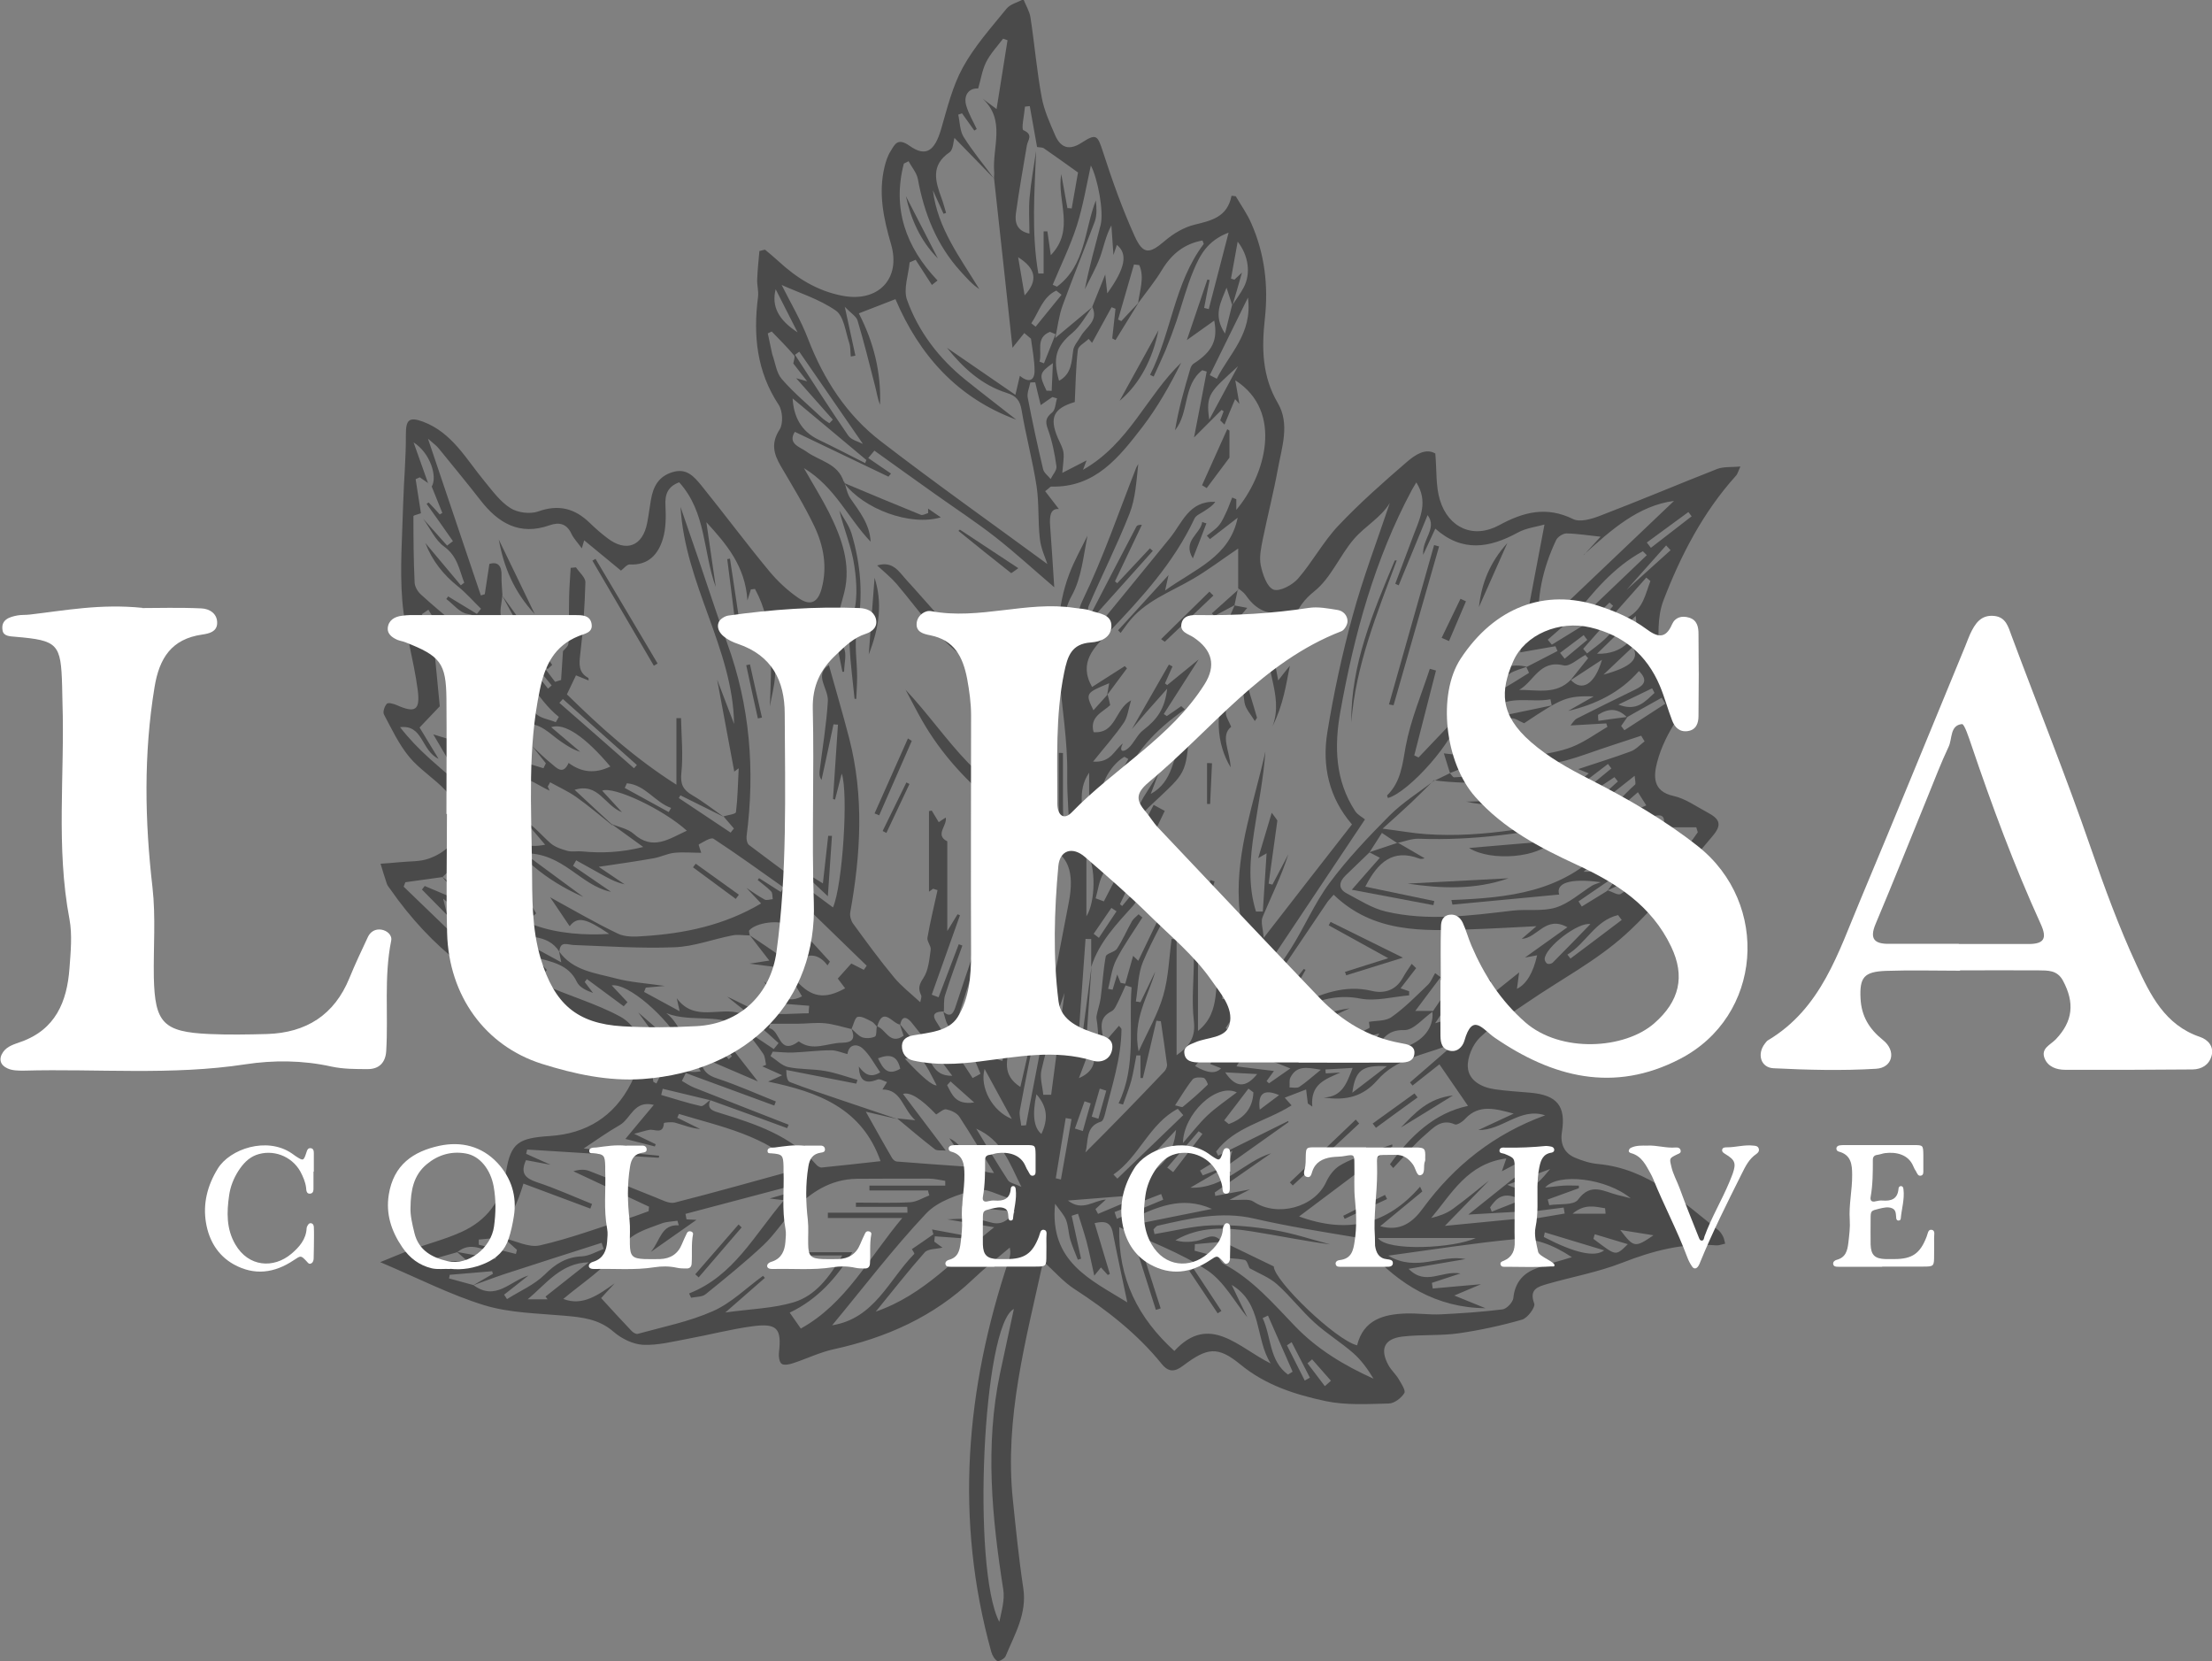 <?xml version="1.0" encoding="UTF-8"?> <svg xmlns="http://www.w3.org/2000/svg" id="Layer_2" data-name="Layer 2" viewBox="0 0 129.27 97.07"><rect x="0" y="0" width="129.27" height="97.07" fill="#808080" stroke="none"/><defs><style> .cls-1 { fill: #fff; } .cls-2 { opacity: .42; } </style></defs><g id="Layer_3" data-name="Layer 3"><g class="cls-2"><path d="M60.95,73.76c-1,4.57-2.25,9.1-1.76,13.86,.18,1.73,.35,3.46,.61,5.17,.23,1.5-.5,2.7-1.03,3.98-.06,.15-.4,.33-.48,.29-.17-.1-.3-.33-.36-.54-2.15-7.75-1.5-15.37,1.03-22.91,.07-.2,.12-.4,.05-.71-.72,.61-1.47,1.2-2.15,1.85-2.3,2.19-5.07,3.42-8.14,4.09-.82,.18-1.59,.56-2.39,.82-.21,.07-.52,.13-.65,.03-.14-.1-.18-.42-.16-.64,.17-1.43-.1-1.75-1.57-1.55-1.26,.17-2.5,.5-3.76,.73-.87,.16-1.75,.39-2.61,.35-.59-.03-1.26-.36-1.72-.76-.86-.75-1.84-.85-2.88-.94-1.57-.14-3.19-.16-4.67-.61-1.99-.61-3.87-1.58-6.09-2.52,.77-.31,1.29-.54,1.83-.73,.97-.35,1.98-.61,2.91-1.03,1.48-.67,2.36-1.81,2.61-3.49,.27-1.75,.76-2,2.57-2.12,2.12-.14,3.75-1.13,4.74-3.08,.42-.83,.37-1.61-.44-2.07-1.36-.78-2.74-1.58-4.22-2.08-3.98-1.34-7.04-3.79-9.41-7.19-.07-.1-.16-.2-.2-.31-.13-.39-.25-.78-.37-1.18,.37-.03,.75-.05,1.12-.09,.57-.06,1.17-.02,1.7-.21,1.93-.69,2.37-2.46,.99-3.97-.66-.71-1.53-1.24-2.14-1.98-.6-.73-1.02-1.62-1.47-2.47-.08-.15,.03-.48,.17-.63,.08-.08,.39,0,.57,.08,1.08,.48,1.39,.32,1.23-.9-.23-1.75-.76-3.46-.9-5.21-.15-1.86,0-3.75,.05-5.63,.04-1.36,.17-2.72,.16-4.08,0-.84,.18-1.04,1-.74,1.71,.64,2.53,2.2,3.61,3.5,.46,.56,.91,1.18,1.5,1.55,.42,.27,1.14,.36,1.61,.2,1.19-.43,2.14-.19,3.01,.65,.33,.32,.67,.62,1.04,.9,1.1,.85,2.07,.48,2.33-.88,.09-.45,.14-.9,.22-1.35,.13-.77,.44-1.37,1.26-1.62,.83-.26,1.27,.27,1.69,.78,1.34,1.66,2.61,3.37,3.97,5.01,.5,.6,1.09,1.15,1.74,1.59,.69,.46,1.11,.21,1.32-.59,.34-1.27,.11-2.5-.44-3.65-.58-1.21-1.28-2.35-1.96-3.51-.41-.71-.57-1.33-.06-2.12,.22-.34,.18-1.08-.05-1.44-1.29-1.95-1.5-4.07-1.21-6.31,.04-.33-.06-.67-.05-1,.02-.56,.08-1.12,.13-1.68,.11-.03,.22-.06,.33-.08,.26,.22,.53,.44,.78,.67,1.07,.99,2.27,1.74,3.73,2.02,2.1,.41,3.45-.99,2.85-3.02-.43-1.48-.75-2.96-.38-4.5,.08-.32,.18-.65,.36-.93,.24-.39,.4-.8,1.09-.32,.98,.7,1.49,.31,1.87-1,.35-1.21,.66-2.48,1.26-3.57,.68-1.24,1.65-2.32,2.55-3.43,.22-.27,.65-.37,.99-.55,.14,.35,.35,.69,.41,1.05,.24,1.56,.37,3.14,.66,4.69,.14,.76,.48,1.5,.79,2.22,.32,.72,.82,.89,1.54,.42,.87-.56,.93-.44,1.25,.54,.54,1.67,1.13,3.33,1.85,4.92,.5,1.1,.87,1.04,1.77,.27,.49-.42,1.11-.79,1.73-.94,.98-.24,1.92-.44,2.16-1.69,.08,0,.17,.02,.25,.03,.31,.53,.67,1.03,.91,1.59,.78,1.77,1,3.64,.79,5.55-.19,1.73-.17,3.37,.76,4.95,.71,1.22,.23,2.57,0,3.84-.25,1.37-.6,2.73-.88,4.1-.1,.5-.22,1.05-.12,1.54,.11,.52,.36,1.26,.74,1.41,.35,.14,1.1-.26,1.43-.63,.85-.98,1.48-2.17,2.37-3.11,1.25-1.32,2.62-2.53,4-3.72,.47-.4,1.08-.83,1.66-.49,.09,1.01,.02,1.91,.27,2.72,.5,1.64,1.97,2.28,3.46,1.47,1.43-.78,2.77-1.12,4.32-.36,.4,.2,1.08,0,1.57-.19,2.3-.88,4.57-1.84,6.86-2.74,.37-.14,.82-.09,1.35-.14-.11,.22-.15,.42-.27,.55-1.92,2.13-3.22,4.65-4.23,7.28-.37,.97-.3,2.14-.24,3.21,.03,.47,.46,.98,.83,1.35,.85,.86,.87,1.4,.22,2.37-.51,.77-.95,1.64-1.18,2.53-.2,.78-.28,1.69,.96,1.96,.69,.15,1.32,.61,1.96,.95,.78,.41,.88,.74,.31,1.41-1.66,1.94-3.19,4.03-5.07,5.73-1.71,1.55-3.82,2.65-5.74,3.97-.95,.65-1.95,1.27-2.77,2.05-.42,.4-.75,1.17-.71,1.74,.05,.78,.8,1.18,1.58,1.29,.69,.1,1.39,.14,2.08,.2,1.56,.14,2.08,.78,1.84,2.29-.11,.68,.12,1.23,.75,1.5,.44,.19,.92,.34,1.4,.38,2.9,.28,4.88,2.19,7,3.87,.11,.09,.2,.23,.27,.37,.05,.1,.07,.22,.12,.41-.2,.04-.36,.11-.52,.1-1.93-.16-3.72,.32-5.51,1.02-1.41,.55-2.92,.82-4.38,1.24-.54,.16-1.06,.3-.75,1.14,.08,.21-.39,.85-.71,.94-1.22,.35-2.47,.62-3.72,.8-1.08,.15-2.19,.06-3.28,.19-1.06,.13-1.32,.73-.81,1.67,.16,.29,.42,.52,.59,.8,.16,.27,.43,.68,.34,.83-.18,.29-.58,.6-.9,.61-1.24,.03-2.51,.11-3.7-.14-1.78-.38-3.51-.93-4.98-2.14-1.33-1.09-1.94-.99-3.35,.07-.45,.34-.82,.42-1.24-.09-1.43-1.77-3.2-3.15-5.11-4.39-.65-.42-1.17-1.03-1.8-1.6Zm-34.26-.61l2.27,.41c.02-.1,.03-.2,.05-.3-.76-.2-1.49-.75-2.29-.09-.41,.12-.83,.23-1.24,.35,.02,.06,.04,.11,.06,.17h1.78c-.3-.26-.46-.4-.63-.55Zm68.39-31.24c-.57-.58-1.13-.5-1.69-.14,0,.12,.01,.23,.02,.35,.57-.08,1.13-.16,1.7-.23-.12,.18-.25,.35-.37,.53,.06,.08,.13,.17,.19,.25,.8-.52,1.59-1.03,2.39-1.55-.07-.12-.14-.23-.21-.35-.32,.18-.63,.35-.95,.53-.36,.2-.72,.4-1.08,.61Zm-2.24-5.56c-.12-.11-.24-.21-.36-.32,1.25-1.2,2.51-2.4,3.76-3.59l-.23-.23c-1.7,.92-2.91,2.38-4.09,3.88-.49,.43-.98,.86-1.47,1.29,.08,.1,.16,.2,.24,.29,.7-.43,1.4-.86,2.1-1.29,.21,.02,.5,.13,.6,.04,.33-.3,.59-.68,.88-1.02-.07-.06-.14-.12-.21-.19-.41,.38-.81,.77-1.22,1.15Zm-41.59,23.64c-.1-.1-.19-.24-.31-.3-.27-.13-.58-.33-.82-.27-.16,.04-.24,.46-.36,.71-.52-.12-1.04-.29-1.56-.34-.54-.05-1.09,.03-1.63,.03-.52,0-1.04,0-1.56,0-.02,.09-.05,.18-.07,.26,.68,.08,.54,1.65,1.74,.77,.82,.61,1.67,.09,2.52,.08,.67-.01,.78-.27,.56-.82,.2,.17,.39,.41,.62,.5,.22,.08,.54,.06,.75-.04,.11-.05,.07-.39,.11-.6,.52,.13,.74,1.13,1.57,.55-.09-.25-.16-.47-.23-.69,.45,.53,.87,1.1,1.37,1.58,.5,.48,.53,1.48,1.7,1.45-.83-1.1-1.57-2.12-2.36-3.09-.15-.19-.55-.59-.68,.1-.46-.05-1.01-1.11-1.35,.13Zm20.76-42.15c.23-.35,.48-.68,.67-1.04,.43-.8,.29-1.87-.35-2.68-.14,.76-.26,1.46-.39,2.16,.07,.02,.14,.04,.2,.06,.12-.11,.24-.22,.44-.41-.21,.74-.38,1.34-.56,1.93-.1-.32-.2-.63-.34-1.05-.33,.86-.81,1.6-.09,2.68,.17-.69,.29-1.17,.41-1.65Zm-4.32,27.39c-.28-.3-.29-.3-.53,.01-.25,.34-.56,1.02-.71,.98-.79-.18-1.1,.49-1.52,.81-.42,.32-.59,.96-.87,1.47,.1,.06,.2,.11,.31,.17,.23-.27,.45-.55,.69-.8,.2-.21,.51-.59,.65-.54,.76,.26,.86-.33,1.12-.75,.29-.46,.58-.92,.87-1.38-.15,.4-.3,.8-.45,1.19,1.34-.73,1.26-2.12,1.92-3.46-.39,.2-.52,.26-.64,.32,.3-.33,.6-.66,1.03-1.14-.25,3-.14,2.91-1.82,4.49-.41,.39-.86,.77-1.19,1.23-.73,1.04-1.43,2.1-2.07,3.2-.25,.43-.31,.97-.45,1.46,.16,.06,.32,.12,.48,.18,.97-1.88,1.94-3.76,2.91-5.64,.43,.24,.65,.35,.65,.35-.88,1.83-1.75,3.64-2.62,5.45,.04,.04,.09,.07,.13,.11l1.14-1.38c-.07,.51-.19,1.01-.49,1.35-.98,1.09-2.01,2.15-2.46,3.6v-1.64c-.11,0-.22,0-.33-.01l-.46,6.39c.19-.15,.22-.31,.24-.48,.19-1.43,.38-2.86,.57-4.3-.11,1.59-.22,3.18-.34,4.81,.88-.2,.73-.82,.68-1.39-.01-.17-.07-.35-.05-.51,.06-.35,.19-.69,.24-1.04,.11-.81,.15-1.64,.3-2.45,.04-.19,.53-.25,.66-.46,.33-.5,.57-1.07,.87-1.6,.09-.16,.26-.27,.39-.41,.07,.06,.14,.13,.22,.19-.51,.82-1.08,1.6-1.52,2.46-.27,.52-.33,1.14-.48,1.71,.09,.02,.17,.03,.26,.05,.09-.29,.18-.58,.27-.89,.07,.18,.14,.34,.2,.49,.09,.02,.18,.03,.27,.05,.15-.54,.31-1.09,.46-1.63,.02,.02,.14,.14,.3,.29,.7-1.44,1.35-2.81,2.01-4.18,.11,.06,.22,.11,.33,.17-.7,1.35-1.47,2.67-2.06,4.06-.3,.71-.29,1.55-.42,2.33,.09,.01,.18,.02,.27,.04,.29-.6,.58-1.19,.86-1.79-.41,1.47-1.34,2.78-.97,4.67,.56-1.23,1.14-2.21,1.44-3.27,.31-1.06,.34-2.2,.49-3.31,.1,.01,.19,.02,.29,.03v6.77c.81-.57,1.11-1.09,1.01-2-.14-1.2,0-2.44,0-3.66,.08,0,.16,0,.24,.01v4.23c1.45-1.17,.81-2.77,1.42-4.2v2.33c.1,.01,.19,.02,.29,.03,.22-1.24,.43-2.48,.65-3.73,.02,0,.03,.01,.05,.02v2.35c.68-.71,1.08-1.25,.51-2.2-.37-.62-.5-1.45-.53-2.19-.15-3.02,.91-5.84,1.55-8.74-.11,1.58-.43,3.13-.66,4.69-.24,1.56-.37,3.13,.11,4.66,.13,0,.27,0,.4,0,.07-1.1,.14-2.21,.22-3.4-.28,.16-.43,.25-.49,.28,.27-.92,.55-1.84,.79-2.65,.1,.14,.27,.35,.33,.45-.18,1.29-.34,2.49-.51,3.69,.07,.02,.15,.04,.22,.06,.31-.59,.62-1.18,.93-1.77-.4,1.26-.99,2.44-1.5,3.65-.13,.3,.03,.72,.06,1.23,1.83-2.36,3.5-4.51,5.16-6.63-1.34-1.55-1.76-3.41-1.44-5.38,.37-2.28,.86-4.55,1.47-6.78,.61-2.24,1.44-4.41,2.18-6.62-.52,.86-1.45,1.35-2.1,2.11-.83,.97-1.34,2.27-2.3,3.04-1.24,.99-1.45,2.08-1.21,3.46,0,.03-.03,.07-.08,.16-.2-.83-.37-1.58-.56-2.36-1.05,.15-1.68-.32-2.18-1.04-.11-.16-.3-.27-.45-.4l.02,.02v-2.33c-.94,.63-1.77,1.27-2.67,1.79-1.32,.77-2.81,1.29-3.78,2.57-.14,.19-.28,.38-.42,.57-.05-.05-.1-.1-.15-.15,.95-1.04,1.89-2.07,2.95-3.23-.07,.33-.11,.5-.2,.9,1.77-1.27,3.77-1.96,4.24-4.25l-1.62,1.25c-.06-.07-.12-.13-.18-.2,.24-.2,.51-.37,.7-.6,.2-.24,.32-.54,.46-.83,.12-.26,.21-.54,.32-.8,.08,.03,.16,.07,.24,.1v.62c1.67-1.97,2.8-5.74-.06-7.57,.08,.46,.16,.92,.24,1.38-.08-.09-.16-.19-.25-.28-.21,.5-.42,.99-.62,1.49l-.25-.25,.2-.53s-.08-.05-.12-.08c-.59,.59-1.18,1.18-1.61,1.61,.23-1.2,.49-2.52,.74-3.85l-.26-.08c-1.14,.88-.75,2.47-1.59,3.51,.2-1.23,.54-2.41,.89-3.59,.03-.11,.1-.24,.19-.3,1.11-.71,1.43-1.39,1.21-2.52-.5,.36-1.02,.73-1.6,1.14,.42-1.25,.81-2.4,1.2-3.54,.04,.01,.09,.02,.13,.03-.11,.54-.22,1.08-.32,1.63l.27,.07c.37-1.41,.73-2.82,1.16-4.47-1.27,.48-1.69,1.36-2.05,2.21-.4,.95-.66,1.96-.99,2.94-.2,.58-.41,1.15-.64,1.71-.22,.52-.47,1.04-.7,1.55l-.21-.1c1.25-2.46,1.41-5.36,3.13-7.64,.02-.02-.03-.1-.07-.21-1.04,.19-1.78,.77-2.34,1.68-.42,.7-.94,1.33-1.42,1.99,.09-.75,.39-1.5,.07-2.23-.1-.01-.2-.03-.31-.04-.31,1.07-.62,2.15-.93,3.22,.06,.03,.13,.06,.19,.09,.34-.36,.67-.72,1.01-1.08-.45,.73-.9,1.46-1.35,2.19l-.19-.1c.06-.58,.13-1.15,.19-1.73-.08-.03-.15-.06-.23-.09-.38,.7-.77,1.4-1.14,2.08-.02-.03-.11-.13-.2-.23-.22,.22-.6,.41-.63,.64-.12,1-.13,2.02-.18,3.05-1.24,.37-1.5,.9-.99,2.1,.12,.28,.29,.56,.33,.85,.04,.32-.03,.67-.07,1.19,.62-.32,1.01-.52,1.42-.73-.06,.16-.11,.28-.21,.55,2.7-1.53,3.72-4.33,5.74-6.26-.66,1.32-1.38,2.6-2.27,3.76-1.36,1.76-2.75,3.55-5.33,3.48-.05,0-.09,.07-.35,.27,.29,.37,.58,.75,.8,1.04-.5-.04-.55,.42-.51,.99,.09,1.18,.16,2.36,.24,3.58-1.16-.99-2.26-2-3.43-2.92-1.15-.9-2.38-1.7-3.57-2.55-1.17-.83-2.34-1.67-3.51-2.51-.12,.14-.24,.28-.36,.43,.44,.3,.88,.61,1.33,.91-.05,.06-.1,.12-.15,.18-1.81-.87-3.62-1.73-5.47-2.62-.44,.7,.31,.89,.67,1.15,.76,.56,1.85,.68,2.19,1.77l.02-.02c.12,.33,.17,.7,.36,.98,.54,.78,1.14,1.52,1.19,2.54-1.31-1.36-2.07-3.19-3.9-4.3,.55,.97,1.05,1.77,1.47,2.6,.73,1.47,1.3,3.01,.89,4.66-.27,1.1-.72,2.1-.04,3.23,.21,.35,.03,.93,.03,1.41-.03,0-.07,0-.1,0-.19-.94-.38-1.89-.52-2.57h-2.32v5.65c-.19-1.75-.3-3.5-.36-5.25-.02-.71-.34-1.12-1.06-1.38,.1,.67,.23,1.29,.28,1.92,.06,.64,.09,1.28,.04,1.92-.04,.58-.2,1.16-.3,1.74,.08-2.39,.3-4.72-.87-6.87l-.24,.03c-.05,.15-.09,.3-.2,.64-.13-2.02-1.24-3.3-2.4-4.57,.18,1.26,.37,2.53,.55,3.79-.75-2.03-.54-4.36-2.14-6.12-.69,.26-.84,.73-.8,1.38,.03,.64,.03,1.32-.15,1.92-.27,.9-.84,1.56-1.94,1.5-.17,0-.35,.24-.51,.36-.71-.59-1.42-1.17-2.15-1.77-.05,.16-.08,.28-.14,.47-.25-.35-.47-.57-.6-.84-.27-.6-.72-.71-1.28-.51-1.75,.62-3-.12-4.04-1.46-.8-1.03-1.63-2.03-2.45-3.04-.14-.17-.33-.3-.62-.56,1.07,3.17,2.08,6.16,3.09,9.16,.08-.02,.15-.05,.23-.07,.09-.57,.17-1.14,.27-1.77,.49-.15,.73,.1,.71,.7-.01,.36,.03,.73,.05,1.09-.02,.48-.23,1.07-.02,1.4,.42,.66,1.07,1.17,1.62,1.75,.49,.65,.99,1.3,1.48,1.95,.12-.04,.23-.07,.35-.11,.04-.57,.07-1.14,.11-1.68,.09-.12,.31-.28,.32-.45,.04-.91,.02-1.82,.04-2.73,.01-.56,.06-1.13,.09-1.69l.31-.03c.19,.29,.56,.59,.55,.88-.04,1.4-.13,2.8-.3,4.19-.07,.59-.11,1.07,.47,1.39,.02,.01,.01,.09,.02,.15-.24-.1-.48-.2-.74-.3-.19,.39-.35,.73-.53,1.11,1.94,1.9,3.92,3.7,6.4,5.28v-3.89c.09,0,.18,0,.27,0,.02,1.07,.13,2.14,.02,3.19-.07,.67,.09,.99,.63,1.31,.64,.37,1.23,.84,1.85,1.27-.85-.42-1.7-.84-2.54-1.26-.03,.05-.06,.11-.09,.16,1.01,.67,2.02,1.35,3.03,2.02,.06-.08,.12-.16,.19-.24-.2-.24-.41-.48-.61-.71,.26-.08,.72-.13,.73-.25,.1-.8,.11-1.61,.16-2.56-.26,.2-.37,.27-.26,.19-.32-1.7-.65-3.49-1-5.37,.35,.92,.67,1.75,.99,2.59-.07-4.41-2.86-8.12-3.13-12.68,.39,1.13,.71,2.07,1.04,3.02,.56,1.64,1.09,3.29,1.68,4.92,1.34,3.67,1.64,7.44,1.14,11.3-.02,.17,.03,.42,.14,.51,1.63,1.23,3.28,2.44,4.91,3.65,.56-1.28,.91-6.7,.51-7.82-.13,.49-.26,1-.39,1.52-.04-.01-.08-.02-.12-.04l.29-4.34c-.09,0-.18-.01-.26-.02-.23,1.08-.46,2.16-.7,3.25-.14-.2-.13-.37-.11-.54,.17-1.36,.4-2.71,.48-4.07,.04-.74-.83-1.51,.06-2.1,.38,1.37,.81,2.82,1.19,4.29,.87,3.38,.67,6.76,.06,10.15-.04,.21,.04,.49,.16,.66,.78,1.07,1.56,2.14,2.4,3.15,.43,.52,.99,.95,1.53,1.45,.02-.14,.1-.31,.05-.41-.18-.38-.13-.61,.13-1,.3-.45,.35-1.09,.43-1.66,.03-.22-.23-.49-.19-.7,.16-.93,.39-1.86,.59-2.78l-.26-.08c-.14,.1-.28,.2-.24,.17v-4.71c.05,0,.1-.02,.16-.03,.13,.22,.26,.43,.41,.68,.14-.1,.27-.18,.41-.27,.1,.47-.66,1.01,.09,1.39v5.24c.28-.46,.44-.72,.6-.98,.05,.02,.09,.04,.14,.06-.55,1.55-1.1,3.09-1.65,4.64,.13,.05,.27,.1,.4,.15,.39-1.03,.79-2.07,1.18-3.1,.07,.03,.14,.05,.21,.08-.34,.96-.7,1.92-1.01,2.9-.09,.29-.05,.63-.07,.95-.37,0-.76,.08-.47,.55,.69,1.13,1.43,2.23,2.15,3.34,.15-.08,.31-.16,.46-.25-.21-.5-.41-1.01-.65-1.5-.17-.37-.39-.71-.59-1.07,.2-.12,.39-.24,.4-.25,.2,.49,.41,1,.63,1.52,.42-1.05,.78-1.95,1.13-2.85-.17,.68-.39,1.34-.51,2.03-.11,.65,.11,1.17,.87,1.37,.28-1.17,.54-2.3,.81-3.43,.01,.87-.21,1.68-.37,2.51-.16,.83-.5,1.73,.61,2.44,.31-1.37,.61-2.66,.92-4.02,.06,.11,.09,.14,.08,.16-.35,1.74-.71,3.49-1.03,5.23-.05,.28,.05,.59,.08,.89,.09,0,.19-.02,.28-.02,.07-.38,.14-.75,.21-1.13,.76-3.96,1.53-7.93,2.29-11.89,.35-1.81-.05-2.77-1.25-3.29-.63,2.13-1.26,4.27-1.89,6.41,.05-.27,.08-.54,.14-.81,.38-1.78,.79-3.56,1.15-5.34,.09-.45,.23-.99-.66-1.21,.18,2.96-1.17,5.43-2.3,7.97,.02-.36,.14-.69,.27-1.02,.79-2.04,1.62-4.07,1.76-6.29,.03-.5,.26-1.12-.59-1.27-.19,1.47-.37,2.89-.59,4.59-.19-.64-.49-1.11-.42-1.53,.15-.98,.52-1.92,.7-2.89,.05-.26-.2-.69-.43-.88-1.8-1.44-3.34-3.1-4.48-5.1-.33-.58-.63-1.18-.95-1.77,1.3,1.38,2.36,2.92,3.64,4.25,1.24,1.29,2.72,2.35,4.09,3.52,.1-.05,.19-.09,.29-.14v-5.67c.24,1.8,.27,3.61,.33,5.41,.01,.33,.12,.65,.19,.97,.14-.02,.28-.04,.42-.07v-4.58c.08,0,.16,0,.24,.01,0,.91,0,1.82,0,2.73q-.02,2.29,.44,2.71c-.07-1.48-.21-2.84-.19-4.2,.05-3.9-1.35-7.83,.12-11.71,.29-.77,.7-1.49,1.06-2.23-.24,1.22-.35,2.48-.91,3.49-.6,1.09-.51,2.03-.14,3.09,.17-.32,.26-.65,.33-.98,.13-.61,.12-1.17,.44-1.83,1.21-2.5,2.11-5.15,3.13-7.74,.03-.08,.08-.14,.12-.22-.11,1.01-.16,2.01-.51,2.9-.72,1.83-1.61,3.59-2.39,5.4-.1,.24,.03,.59,.06,.89l-.02-.02c-.17,.3-.35,.6-.52,.9,.12,.08,.23,.15,.35,.23,1.63-1.99,3.26-3.98,4.88-5.97,.73-.9,1.11-2.18,2.65-2.12-.16,.24-.39,.37-.61,.52-.21,.15-.52,.26-.61,.47-1.21,2.58-3.09,4.63-5.03,6.66-.81,.85-1.77,1.72-.95,3.17,.64-.41,1.27-.81,1.91-1.22,.04,.04,.09,.08,.13,.13-.39,.52-.77,1.04-1.16,1.56,.04-.22,.08-.43,.12-.69-1.38,.57-1.4,.59-.92,1.58,.29-.32,.56-.62,.83-.92,.05,.19,.1,.39,.15,.62-.43,.41-1.22,.67-.97,1.58,1.32,.1,1.24-1.36,2.19-1.86-.16,.51-.2,.97-.42,1.3-.51,.75-1.12,1.43-1.8,2.28,1.06,.08,1.25-.7,1.74-1.06-.24,.46-.01,.55,.3,.29,.35-.29,.53-.8,.89-1.07,.82-.63,1.26-1.24,1.4-2.42-.5,.56-.85,.95-1.2,1.35-.29,.33-.57,.67-.86,1.01,.72-1.26,1.44-2.51,2.16-3.77l.21,.11-.44,.99s.09,.07,.13,.1c.57-.46,1.14-.93,1.84-1.5-.75,1.17-1.4,2.18-2.04,3.19,.06,.04,.12,.08,.18,.12,.28-.19,.56-.38,.84-.58,.07,.06,.14,.13,.21,.19-1.67,1.17-3.05,2.55-3.68,4.49,.09,.07,.17,.14,.26,.21,.72-.87,1.43-1.73,2.14-2.59-.08,.54-.17,1.09-.25,1.63Zm-21.33-23.98c.02-.16,.12-.4,.05-.48-.41-.49-.87-.94-1.31-1.4l-.23,.11c.09,.41,.17,.81,.26,1.22,.18,.49,.24,1.09,.56,1.45,.71,.82,1.56,1.52,2.35,2.27,.13,.12,.28,.21,.43,.31,.07-.07,.13-.14,.2-.21-.75-.84-1.49-1.69-2.14-2.42,.07,.02,.29,.08,.64,.18-.33-.42-.57-.73-.8-1.03Zm-21.31,7c-.17-.12-.35-.24-.52-.36l-.24,.11c.1,.66,.21,1.33,.31,1.99-.15,.06-.44,.12-.44,.17,0,1.29,.01,2.59,.07,3.88,.01,.24,.18,.53,.37,.7,.67,.61,1.37,1.2,2.07,1.77,.71,.58,1.45,1.1,2.52,1.17-.53-.83-.83-1.64-1.88-1.81-.45-.07-.82-.57-1.23-.87,.04-.05,.08-.1,.11-.15l1.68,1.02c.08-.1,.16-.2,.24-.3-.45-.44-.86-.91-1.34-1.3-.87-.69-1.52-1.52-1.91-2.54,.69,.82,1.38,1.64,2.07,2.47l.2-.15c-.29-.75-.39-1.54-1.17-2.11-.53-.38-.83-1.08-1.23-1.63,.47,.52,.93,1.05,1.4,1.57,.11-.09,.22-.17,.34-.26-.51-.73-1.02-1.46-1.54-2.18,.04-.03,.08-.05,.12-.08,.22,.23,.44,.46,.65,.7,.05-.03,.1-.06,.15-.09-.21-.51-.41-1.03-.62-1.54,.35-.59-.1-1.98-1.06-2.58l.85,2.39Zm66.75,11.48c.63,.69,1.39,.3,1.82-1.18-.62,.4-1.24,.81-1.85,1.21,.35-.43,.69-.86,1.04-1.3-.05-.06-.11-.12-.16-.19-.43,.22-.92,.7-1.27,.61-1.4-.35-1.74,.95-2.6,1.43,1.07,0,2.17,.29,3.02-.59ZM26.1,53.44c-.48-.49-.96-.98-1.44-1.46,.05-.07,.11-.14,.16-.21,.67,.28,1.34,.57,2.01,.85,.03-.05,.06-.09,.09-.14-.36-.42-.73-.84-1.09-1.26,.58,.45,1.16,.91,1.75,1.35,.45,.34,.91,.65,1.36,.98,.09-.12,.19-.23,.28-.35-.75-.72-1.51-1.44-2.26-2.16,.03-.04,.06-.08,.1-.11,.43,.31,.86,.63,1.29,.94l.24-.22c-.45-.57-.9-1.13-1.36-1.71-.55,.52-.96,.91-1.37,1.31-.72,.1-1.45,.2-2.17,.3-.03,.09-.07,.18-.1,.26,1.04,1.01,2.09,2.01,3.13,3.02l.33-.28c-.32-.38-.63-.76-.95-1.14,.54,.29,1.08,.58,1.68,.9,0-1.25-1.16-1.1-1.88-1.8,.12,.48,.17,.71,.23,.93Zm1.54,21.67c.39-.23,.78-.45,1.17-.68-.02-.05-.04-.1-.05-.15-.83,.07-1.66,.14-2.48,.21-.01,.07-.02,.14-.04,.21,.48,.13,.95,.26,1.43,.39,1.29,.96,2.13-.23,3.21-.56-.47,.37-.94,.75-1.42,1.12,.06,.09,.11,.17,.17,.26,.74-.47,1.59-.83,2.2-1.43,.64-.64,1.27-1.03,2.18-1.07,.43-.02,.85-.28,1.27-.43-.04-.12-.08-.24-.12-.36-1.91,.61-3.82,1.22-5.72,1.84-.6,.2-1.19,.43-1.78,.64Zm66.29-23.05c.3-.4,.59-.8,.83-1.11-.76,.52-1.64,1.12-2.51,1.72,.06,.1,.13,.2,.19,.3l1.53-.94c.25,.08,.59,.3,.74,.21,.86-.53,1.69-1.12,2.51-1.72,.5-.36,.98-.75,1.43-1.16,.23-.2,.38-.48,.57-.73-.03-.1-.06-.19-.09-.29h-1.94c.23-.86-.27-.75-.79-.58-1.07,.35-2.12,.74-3.2,1.05-.45,.13-.95,.06-1.42,.08,0-.09-.01-.18-.02-.27,.64-.19,1.29-.38,2.13-.63-.33-.14-.42-.22-.49-.2-.33,.05-.65,.13-.98,.2-3.13,.68-6.27,1.14-9.49,1.02-.42-.02-.85,.16-1.28,.25-.3-.2-.6-.39-.89-.59-.24,.38-.49,.76-.73,1.14-.47,.45-.93,.9-1.4,1.35-.38,.37-.44,.77,.07,1.04,.74,.39,1.48,.87,2.28,1.06,2.46,.58,4.94,.24,7.41-.05,.84-.1,1.75,.06,2.53-.18,.77-.24,1.42-.84,2.12-1.28,.15-.09,.34-.13,.51-.2-1.87-.26-2.64,.08-2.43,.72-2.08,.2-4.16,.39-6.24,.59-.02-.09-.04-.18-.06-.27,3.28-.13,6.5-.43,8.95-3.08,.04,.1,.09,.2,.13,.29-.4,.34-.81,.67-1.36,1.14,1.17,.02,1.95-.2,2.64-.88,.64-.64,1.38-1.17,2.08-1.75-.61,.64-1.22,1.29-1.82,1.93,.06,.08,.11,.16,.17,.24,.78-.55,1.57-1.09,2.35-1.64-1.18,1.28-2.39,2.51-4.03,3.19Zm-6.16,16.38c.07-.21,.15-.43,.26-.75-2.27,.3-3.19,2.05-4.39,3.48,.46-.11,.89-.26,1.25-.52,.73-.53,1.43-1.11,2.13-1.67-.83,.85-1.66,1.7-2.58,2.65,1.61-.16,3.17-.31,4.73-.46-.01-.13-.02-.26-.03-.39-1.02,.06-2.05,.11-3.33,.19,1.56-1.25,2.93-2.35,4.3-3.44-.05-.08-.09-.16-.14-.24-.73,.38-1.47,.76-2.2,1.15ZM57.16,5.17c-.54-.03-.87,.4-.69,1.01,.14,.47,.4,.91,.61,1.36-.05,.03-.09,.06-.14,.09-.24-.34-.48-.67-.72-1.01-.07,.03-.15,.06-.22,.08,.1,.44,.09,.95,.32,1.31,.53,.84,1.17,1.61,1.76,2.41-.77-.79-1.54-1.58-2.3-2.36-.07,.21-.07,.69-.29,.84-1.11,.76-.83,1.69-.47,2.67,.11,.29,.18,.58,.27,.87-.05,.02-.1,.03-.15,.05-.21-.46-.42-.92-.62-1.37,.27,2.22,1.59,3.93,2.71,5.77-.43-.28-.75-.66-1.09-1.03-1.4-1.54-2.13-3.38-2.5-5.4-.07-.37-.36-.69-.54-1.04-.09,.05-.19,.09-.28,.14-.68,2.63,.11,4.87,1.97,6.83-.11,.09-.22,.17-.33,.26-.32-.49-.63-.98-.95-1.47-.12,.05-.24,.1-.35,.15-.07,.74-.38,1.57-.15,2.2,.67,1.86,1.86,3.41,3.41,4.66,.98,.79,1.98,1.55,2.97,2.33-3.45-1.27-5.67-3.78-7.06-7.04-.73,.29-1.4,.54-2.14,.83,.88,1.7,1.31,3.47,1.24,5.34-.15-.37-.2-.76-.3-1.13-.32-1.26-.64-2.53-1.01-3.78-.07-.25-.38-.43-.75-.81,.25,1.17,.44,2.01,.62,2.85-.09,.02-.18,.04-.27,.05-.03-.27-.01-.55-.09-.79-.22-.65-.31-1.56-.78-1.89-.98-.68-2.18-1.05-3.17-1.5,.49,.99,1.12,2.04,1.55,3.17,.91,2.36,2.25,4.43,4.24,5.96,3.22,2.48,6.54,4.83,9.74,7.18-.12-.37-.38-.91-.44-1.48-.12-1.01-.04-2.05-.19-3.06-.23-1.5-.63-2.97-.88-4.47-.1-.56-.31-.82-.86-.99-1.45-.46-2.53-1.43-3.5-2.64,1.33,.91,2.6,1.79,4,2.75,.12-.52,.18-.79,.26-1.11,.55,.45,.86,.25,.86-.29,0-.63-.13-1.25-.21-1.88-.13-.11-.26-.22-.39-.33-.21,.27-.43,.53-.69,.86-.35-3.22-.71-6.57-1.08-9.92,0-.12,.02-.24,.01-.35-.12-1.44,.69-3.03-.67-4.28,.22,.17,.45,.33,.81,.6,.23-1.47,.44-2.75,.64-4.02-.09-.03-.17-.06-.26-.09-.34,.45-.74,.87-.99,1.37-.23,.46-.31,1.01-.46,1.52Zm14.02,68.29c.15-.13,.29-.27,.44-.4-.09-.18-.17-.37-.26-.55,1.02,.49,2.04,.99,3.08,1.49,.02,.84,3.63,4.31,4.87,4.61,.37-1.5,1.55-1.82,2.87-1.86,.67-.02,1.34,.08,2.01,.05,1.21-.06,2.42-.14,3.62-.29,.24-.03,.6-.41,.63-.66,.08-.83,.5-1.38,1.21-1.68,.68-.29,1.41-.46,2.21-.71-1.06-.7-2.17-1.16-3.36-1.05-2.38,.23-4.74,.6-7.37,.96,1.64,.98,3.1-.09,4.52,.2-1.07,.18-2.13,.36-3.33,.57,1,1.02,1.92,.08,3.03,.27-.7,.23-1.18,.39-1.67,.55,.02,.11,.03,.22,.05,.33,.92-.08,1.85-.17,2.82-.25-.47,.2-.92,.39-1.56,.66,.74,.3,1.28,.52,1.82,.74-2.86-.02-5.07-1.4-6.86-3.4,.07-.44-.14-.64-.72-.74-1.98-.33-3.96-.64-5.91-1.09-1.95-.46-3.8-.01-5.66,.41-.1,.02-.17,.14-.25,.22l.06,.27c1.11-.18,2.21-.47,3.32-.51,1.21-.04,2.43,.07,3.63,.27,1.12,.18,2.21,.55,3.31,.84-1.55-.2-3.06-.52-4.59-.76-1.52-.24-3.03-.3-4.45,.52,.42,.13,.84,.11,1.24,.04,.5-.09,.99-.57,1.46,.05-.52,.05-1.04,.09-1.56,.14,0,.13-.01,.26-.02,.38,.46,.12,.93,.25,1.39,.37,.1,.14,.18,.34,.32,.41,1.68,.89,2.88,2.3,4.17,3.64,1.29,1.34,2.87,2.29,4.58,3.06-.34-.56-.72-1.09-1.19-1.5-.72-.63-1.56-1.14-2.27-1.79-.76-.69-1.4-1.53-2.17-2.22-.46-.41-1.07-.64-1.62-.95-.06-.12-.14-.45-.28-.48-.51-.1-1.05-.1-1.57-.15ZM60.61,8.61c-.14-.8-.29-1.61-.43-2.41-.09,.01-.19,.02-.28,.03-.04,.48-.23,1.32-.09,1.38,.6,.26,.25,.58,.2,.89-.22,1.32-.46,2.64-.64,3.97-.07,.53,.05,1.02,.79,1.18,0-.74-.05-1.43,.01-2.11,.08-.91,.25-1.81,.38-2.72-.09,2.39-.28,4.79,.13,7.16h.31v-2.46h.22c.06,.44,.13,.89,.2,1.39,1.44-1.5,.34-3.17,.61-4.74,.12,.66,.24,1.33,.36,1.99,.08,0,.17,.01,.25,.02,.14-.79,.28-1.59,.37-2.1-.8-.57-1.39-1-1.99-1.41-.1-.07-.26-.05-.4-.08Zm-11.1,52.98c-.31-.08-.63-.22-.94-.22-.73,0-1.46,.1-2.2,.13-.4,.02-.81-.03-1.21-.05-.04,.09-.09,.17-.13,.26,.34,.22,.66,.56,1.03,.64,.7,.15,1.45,.1,2.16,.23,.64,.11,1.26,.34,1.89,.52-.02,.07-.04,.15-.07,.22-1.36-.27-2.73-.53-4.09-.8,0,.4,.07,.66,.22,.71,.99,.38,1.99,.71,2.99,1.05,1.1,.37,2.19,.74,3.29,1.11-.61-.14-1.22-.28-1.85-.43,.53,.94,1.02,1.83,1.53,2.7,.05,.09,.17,.2,.27,.21,1.34,.11,2.68,.2,4.22,.31-.42-.61-.73-1.06-1.14-1.67,1.1,.51,1.15,2,2.61,2.03-.72-1.18-1.34-2.25-2.02-3.28-.15-.23-.49-.38-.77-.44-.16-.03-.38,.18-.59,.3q-1.32-1.39-1.94-1.2c.82,1.09,1.62,2.14,2.5,3.31-.24-.03-.5,.03-.64-.08-.75-.58-1.47-1.19-2.2-1.8,.27,.03,.54,.06,1.06,.11-.77-.71-.8-1.79-1.92-1.8,.09-.15,.18-.29,.27-.43-.19-.06-.42-.21-.56-.15-.78,.32-1.06-.02-1.09-.76,.31,.41,.65,.71,1.25,.34-.35-.5-.62-1.04-1.04-1.41-.25-.23-.77-.3-.87,.32Zm14.34-43.67c-.39,.52-.7,1.13-1.19,1.54-.97,.81-1.14,1.46-.77,2.79,.74-.4,.73-1.11,.83-1.79,.04-.28,.29-.54,.44-.81,.3-.54,1.06-.9,.67-1.72,.24-.6,.48-1.2,.76-1.89,.04,.41,.08,.72,.12,1.1,1.06-1.47,1.21-2.31,.56-2.83-.05,.14-.09,.28-.2,.59-.05-.7-.08-1.22-.12-1.73-.34,.63-.45,1.28-.67,1.88-.24,.64-.58,1.23-.88,1.85,.25-1.29,.6-2.51,.92-3.75,.2-.78-.17-2.73-.57-3.48-.25,1.13-.45,2.35-.82,3.52-.38,1.18-.93,2.3-1.41,3.45,.08,.04,.17,.07,.25,.11,1.67-1.24,1.6-3.3,2.27-5.04,.05,.43,.07,.86-.06,1.23-.61,1.64-1.28,3.26-1.88,4.91-.22,.6-.29,1.26-.43,1.9,.79-.66,1.49-1.24,2.18-1.82Zm-20.25,42.3c-1.38-1.13-3.15-.41-4.66-1.02,.94,.69,1.06,2.32,2.69,2.26-.11-.3-.2-.53-.38-.98,.56,.58,.95,1,1.34,1.41,.06-.06,.12-.12,.18-.17-.3-.42-.6-.84-.9-1.26,.06-.04,.13-.09,.19-.13,.69,.88,1.38,1.77,2.23,2.86-1.22-.52-2.25-.96-3.36-1.44,.06,.82,.42,1.09,1.02,1.28,1.15,.38,2.26,.88,3.39,1.33-.03,.08-.06,.16-.09,.24-1.72-.63-3.45-1.27-5.17-1.9l-.23,.46c.23,.13,.46,.29,.71,.39,1.84,.73,3.68,1.45,5.53,2.17-.03,.07-.06,.14-.09,.2-1.49-.55-2.98-1.09-4.48-1.63-.93-.22-1.86-.45-2.79-.67-.03,.12-.06,.24-.09,.36,.77,.22,1.54,.48,2.32,.65,.15,.03,.37-.24,.56-.37-.26,.59,.2,.66,.57,.78,2.07,.64,4.12,1.31,5.62,3.02,.07,.08,.21,.17,.31,.16,1.13-.11,2.25-.24,3.44-.37-1.09-3.1-3.64-4.04-6.57-4.65,.32-.14,.48-.21,.82-.37-.5-.23-.83-.37-1.16-.52,.07-.03,.15-.06,.22-.09-.05-.22-.05-.47-.17-.65-.32-.48-.69-.92-1.03-1.37,.55,.37,1.1,.73,1.65,1.1,.09-.12,.19-.23,.28-.35-.42-.37-.82-.77-1.27-1.09-.38-.27-.68-.2-.63,.36Zm.22-5.56c-.34,0-.7-.07-1.03,0-1.13,.22-2.24,.65-3.37,.69-1.96,.08-3.92-.06-5.88-.13-.37-.01-.81-.27-.85,.39-.72-1.12-2-.78-3.03-1.09,1,.54,2.01,1.09,3.14,1.71-.07-.36-.1-.5-.13-.64,.81,1.14,2.12,1.26,3.31,1.58,.88,.23,1.81,.29,2.87,.44-.47,.04-.79,.07-1.11,.1-.03,.08-.07,.17-.1,.25,.63,.34,1.25,.68,2.08,1.13-.11-.47-.14-.62-.17-.76,1.04,1.42,2.53,.47,3.73,.89,.05-.08,.11-.16,.16-.23-.29-.23-.58-.46-.94-.75,.79,.35,1.47,.79,2.21,.93,.82,.16,1.7,.04,2.55,.04,0-.15,.02-.29,.03-.44-.87-.07-1.74-.14-2.78-.22,.32-.14,.49-.21,.69-.3-.2-.33-.37-.62-.55-.9,.69,.48,1.12,1.44,2.22,.87-.32-.53-.6-1.02-.89-1.5,.19,.2,.38,.39,.56,.59,.88,.98,1.66,1.1,2.85,.44-.16-.22-.32-.43-.43-.57,.28-.31,.52-.58,.79-.88,.14,.07,.44,.22,.73,.37,.06-.08,.11-.16,.17-.24-1.25-1.21-2.49-2.42-3.74-3.63-.07,.07-.15,.14-.22,.21,.08,.16,.16,.32,.25,.5-.37-.08-.69-.16-1.16-.27,.15,.37,.22,.57,.32,.82-.6-.33-1.91-.15-2.31,.3-.05,.05,.02,.21,.03,.31Zm-8.03-6.43c-.71-.56-1.39-1.15-2.13-1.67-.47-.33-1.01-.57-1.51-.85-.05,.08-.09,.17-.14,.25,.06,.13,.12,.26,.11,.24-.55-.24-1.16-.73-1.8-.76-1.11-.05-1.9-.74-2.84-1.11-.38-.15-.74-.38-1.21-.63,.14,.38,.22,.62,.31,.86l-.23,.1c-.35-.6-.71-1.2-1.03-1.75,2.19,.67,4.32,1.33,6.44,1.98,.05-.1,.09-.19,.14-.29-.25-.31-.5-.63-.79-.99,.39,.36,.73,.7,1.09,.99,.32,.26,.7,.72,1.03-.02,.76,.56,1.54,.64,2.44,.21-1.47-1.74-2.68-2.57-3.46-2.3,.59,.5,1.14,.97,1.7,1.44-.43-.13-.78-.36-1.13-.6-.67-.45-1.2-1.15-2.2-1.02-.3,.04-.7-.43-1.01-.7-.42-.35-.8-.75-1.2-1.12-.04-.04-.15,0-.28,.01,.15,.23,.28,.43,.4,.62-.07,.05-.14,.1-.21,.15-.98-1.09-1.96-2.18-2.89-3.22,.1,1.09,.22,2.26,.31,3.22-.45,.47-.79,.83-1.18,1.24,.35,.57,.69,1.13,1.11,1.83-1.03-.49-.89-2.01-2.25-1.85,.51,.66,1.09,1.26,1.71,1.82,.89,.8,1.81,1.56,2.72,2.35-.04,.14-.15,.3-.12,.43,.25,.91,.22,1.78-.3,2.54,.8,.74,1.56,1.44,2.33,2.15l.02-.03c-.36-.17-.71-.35-1.12-.55,.41,2.96,4.26,3.55,6.98,3.37-1.36-.92-1.85-1.04-2.31-.45-.38-.56-.73-1.09-1.14-1.69,1.39,.76,2.65,1.5,3.95,2.12,.43,.21,1,.19,1.5,.15,2.4-.15,4.72-.63,6.88-1.91-.29-.31-.57-.61-.86-.91,.35,.23,.69,.48,1.06,.68,.12,.07,.32-.01,.48-.02-.03-.16,0-.36-.1-.46-.23-.24-.52-.44-.78-.66,.03-.04,.06-.07,.08-.11l1.27,.81c.06-.09,.11-.17,.17-.26-1.36-.96-2.71-1.94-4.1-2.85-.16-.1-.58,.18-.86,.33-.03,.02,.09,.32,.14,.49-.52,0-1.05-.05-1.56,0-.41,.04-.81,.25-1.22,.32-1,.18-2.01,.32-3.21,.5,.57,.39,1.04,.7,1.51,1.02-.56-.12-1.01-.39-1.48-.65-.45-.25-.9-.5-1.35-.75l-.18,.32c.74,.51,1.48,1.01,2.22,1.52-1.8-.36-2.79-2.3-5.08-2.25,1.29,.95,2.38,1.75,3.46,2.55-2.19-.95-3.93-2.42-5.21-4.43,1.37,1.37,1.84,1.59,2.98,1.38-.42-.49-.81-.95-1.21-1.42,.6,.36,1.01,.88,1.51,1.32,.27,.24,.65,.36,1.01,.46,.27,.07,.57,0,.85,.03,1.16,.11,2.3,.06,3.57-.26-.74-.53-1.29-.94-1.85-1.34,.43,.18,.95,.27,1.29,.57,1.13,1.01,2.07,.29,3.11-.18-1.36-1.24-4.27-2.62-4.95-2.34,.35,.38,.7,.76,1.16,1.26-1.03-.4-1.37-1.74-2.77-1.31,.81,.75,1.5,1.4,2.2,2.04Zm-6.37,24.11c.71,.16,1.49,.58,2.13,.43,1.76-.4,3.47-1.04,5.2-1.59,.39-.12,.77-.27,1.16-.41,0-.09,.01-.17,.02-.26-1.47-.69-2.95-1.38-4.42-2.07,.34-.11,.65-.12,.92-.02,1.3,.5,2.59,1.04,3.89,1.55,.36,.14,.78,.38,1.11,.3,2.41-.61,4.79-1.29,7.32-1.98-2.03-1.97-4.61-2.45-7.07-3.2-.03,.07-.07,.15-.1,.22,.45,.22,.9,.44,1.34,.66-.52-.04-.99-.24-1.47-.37-.21-.06-.65,0-.65,.02-.04,.69-.53,.35-.85,.4-.23,.04-.45,.12-.89,.23,.58,.28,.92,.44,1.26,.61-.02,.04-.03,.09-.05,.13-.63-.16-1.26-.32-1.72-.44,.55-.66,1.1-1.33,1.66-1.99-1.17-.29-1.33,.8-1.99,1.18-.72,.41-1.4,.9-2.11,1.37,1.49,.14,2.95,.28,4.41,.42,0,.04-.01,.08-.02,.12-2.56-.16-5.13-.32-7.69-.48-.02,.08-.04,.17-.06,.25,.41,.18,.81,.37,1.43,.64-.64-.12-1.05-.2-1.44-.27-.35,.77-.04,1.06,.64,1.29,1.09,.36,2.15,.84,3.22,1.27-.03,.09-.07,.18-.1,.27-1.29-.48-2.57-.96-3.91-1.46-.34,1.11-.71,2.11-1.69,2.71-.03,.02,.09,.3,.14,.46-.35,.03-.71,.07-1.06,.1,0,.1,0,.2,0,.3,.72,.18,1.44,.36,2.17,.54,.02-.08,.04-.16,.06-.24-.26-.23-.52-.47-.78-.7Zm54.31-13.23c-.56,.38-1.12,1.1-1.67,1.08-1.04-.03-1.32,.6-1.82,1.34,.69-.12,1.26-.17,1.8-.33,1.14-.35,1.76-1.17,1.67-2.07,.36-.52,.7-1.05,1.09-1.54,.2-.26,.48-.48,.72-.71,.05,.06,.11,.12,.16,.18-.56,.85-1.12,1.69-1.81,2.73,1.3-.36,2-.97,2.45-1.9,.14-.29,.38-.53,.58-.79,.08,.07,.15,.14,.23,.22-.21,.34-.41,.67-.62,1.01,.06,.06,.12,.11,.18,.17,.66-.53,1.31-1.06,2.09-1.68-.06,.42-.09,.68-.13,.96q.83-.41,1.18-1.96c-.17,.03-.35,.07-.71,.13,.92-.66,1.67-1.19,2.48-1.77-1.28-.71-1.75,.64-2.67,.68,.24-.2,.47-.4,.86-.74-1.4,.07-2.58,.14-3.77,.18-2.88,.11-5.76,.22-8.08-2.02-.14,.17-.27,.29-.37,.43-1.62,2.4-3.24,4.79-4.83,7.2-.14,.21-.15,.51-.22,.77,.27-.13,.61-.19,.78-.4,.99-1.2,1.93-2.44,2.89-3.66,.04,.02,.07,.03,.11,.05-.43,.76-.87,1.52-1.38,2.42,.42-.17,.67-.25,.91-.37,1.38-.64,2.75-1.2,4.34-.82,.71,.17,1.39-.02,1.8-.75,.16-.29,.35-.56,.53-.83l.26,.25c-.3,.39-.6,.78-.91,1.18,.21,.07,.35,.12,.5,.17,0,.08,0,.16,0,.24-.95,.08-1.94,.36-2.85,.19-1.17-.23-2.19,0-3.18,.44-1.14,.51-2.28,1.08-2.94,2.29,1.86-.65,3.48-1.91,5.49-2.16-1.43,.66-2.84,1.31-4.32,1.99,.63,.92,1.46,.94,2.08,.73,1.17-.39,2.27-1.02,3.39-1.57,.04-.02,0-.22-.02-.36,.4-.08,.97-.03,1.32-.28,.77-.54,1.44-1.23,2.12-1.88,.19-.18,.29-.46,.43-.69,.11,.08,.21,.16,.32,.24-.48,.64-.97,1.28-1.48,1.97,.43,0,.73,0,1.03,0Zm-11.97,9.01c.06-.21,.12-.41,.26-.88-.78,.48-1.34,.82-1.89,1.16l.16,.28c.5-.19,1-.39,1.5-.58-.69,.41-1.39,.81-2.23,1.3,2.01,.07,3.11-1.52,4.72-2.01-1.1,.76-2.19,1.53-3.29,2.29l.03,.2c.61-.11,1.22-.23,2.03-.38-.44,.22-.7,.36-1.2,.61,.67,.03,1.13-.08,1.4,.1,1.38,.93,3.57,.35,4.25-1.14,.17-.37,.45-.75,.79-.96,.54-.33,1.17-.53,1.77-.77,.43-.17,.87-.32,1.3-.47,0,.04,.01,.08,.02,.11-1.79,1.35-3.59,2.69-5.46,4.1,2.84,1.04,5.15,.48,7.07-1.74,.04,.09,.09,.19,.13,.28-.81,.67-1.62,1.34-2.46,2.03,1.19,.33,1.91-.24,2.5-1.05,1.84-2.51,4.18-4.35,7.14-5.43-1.48-.48-2.5,.89-3.9,.86,.69-.32,1.37-.64,2.06-.96-1.03-.27-2.01-.58-2.83,.3-.15,.17-.48,.39-.61,.33-.8-.36-1.27,.22-1.73,.61-.68,.58-1.25,1.29-1.87,1.94-.06-.07-.13-.15-.19-.22,1.19-1.65,2.61-3,4.56-3.41-.54-.79-1.09-1.58-1.67-2.43-.48,.38-1.03,.81-1.57,1.24-.05-.06-.1-.12-.15-.18,.73-.63,1.46-1.27,2.19-1.9-.05-.07-.09-.13-.14-.2-1.38,.52-2.89,.74-3.96,1.97-.82,.94-1.8,1.21-3.13,1.01,1.09-.04,1.35-.85,1.69-1.73-.59,.04-1.09,.06-1.59,.09,0,.08,.01,.15,.02,.23,.28-.02,.56-.03,.85-.05-.85,.39-1.76,.65-1.64,1.99l-.26-.18c-.03-.26-.06-.52-.1-.82-.47,.18-.86,.33-1.25,.48,.11,.12,.23,.26,.4,.45-1.5,.95-3.33,1.25-4.41,2.7,.04,.08,.08,.16,.12,.24,1.37-.68,2.73-1.35,4.1-2.03,0,.02,0,.05,.01,.07-1.19,.84-2.37,1.68-3.56,2.53Zm19.92-26.6c.42-.24,.85-.48,1.46-.83-1.58-.03-1.82,.07-4.07,1.57-.26-.1-.56-.34-.78-.28-.81,.21-1.59,.51-2.28,.74,.32-.48,.74-1.11,1.28-1.93-.54,.21-.85,.33-1.16,.45l-.12-.22c.89-.96,1.39-2.48,3.22-2.06-.67,.25-1.48,.35-1.58,1.4,.62-.37,1.17-.7,1.7-1.04,.02-.01-.1-.22-.15-.34l1.82-.94c-.04-.09-.08-.19-.12-.28-.62,.11-1.24,.22-2.06,.36,.48-2.54,.94-4.93,1.42-7.47-.46,.13-1.07,.2-1.56,.47-1.65,.9-3.24,1.17-4.82-.23-.23,.5-.43,.93-.71,1.53-.07-.93,.84-1.54,.26-2.32-.57,1.39-1.13,2.75-1.69,4.1-.07-.03-.14-.06-.2-.09,.36-.97,.72-1.93,1.09-2.9,.37-.96,.84-1.92,.14-3.02-.1,.17-.18,.29-.25,.42-2.18,4.07-3.38,8.46-4.19,12.98-.36,2.01-.31,4.01,.87,5.81,.15,.22,.43,.36,.57,.48-2.68,4.01-5.41,8.1-8.14,12.19,.08,.07,.17,.14,.25,.22,.18-.16,.39-.3,.52-.48,1.02-1.44,2.06-2.87,3.02-4.35,.81-1.27,1.4-2.69,2.29-3.88,1.04-1.4,2.26-2.68,3.49-3.92,.78-.78,1.75-1.38,2.63-2.06l-.02-.02c-.44,.44-.88,.88-1.33,1.31-.49,.46-.99,.91-1.68,1.53,1.04,.13,1.78,.27,2.53,.32,3.45,.24,6.8-.48,10.12-1.23,.79-.18,1.41-1.07,2.1-1.66,.06-.05,0-.26-.02-.52-.92,.73-1.75,1.38-2.58,2.04-.04-.05-.08-.1-.12-.15,.57-.52,1.15-1.04,1.72-1.56-.07-.08-.13-.17-.2-.25-1.01,.67-2.03,1.34-3.04,2.02-.02-.04-.05-.08-.07-.12,.98-.8,1.96-1.61,2.93-2.41-.07-.09-.13-.17-.2-.26-.73,.56-1.47,1.12-2.2,1.68-.04-.05-.07-.1-.11-.15,.38-.32,.76-.63,1.19-.98-.25-.1-.38-.15-.62-.25,1.1-.37,2.09-.67,3.06-1.03,.31-.11,.55-.39,.82-.59-.07-.11-.13-.22-.2-.33-1.06,.35-2.12,.69-3.17,1.06-1.88,.65-2.46,.7-3.18,.16,.8-.19,1.6-.28,2.32-.57,.73-.29,1.38-.77,2.06-1.17l-.07-.2c-.68,.04-1.35,.08-2.09,.12,.12-.14,.22-.33,.38-.41,1.14-.58,2.28-1.14,3.43-1.7,.51-.25,.72-.55,.19-1.07-1.1,1.26-2.53,1.95-4.13,2.33Zm-52.01,30.08c-.03-.09-.05-.18-.08-.27-.31,.05-.64,.05-.93,.16-.89,.34-1.74,.53-2.43,1.46-.88,1.19-2.23,2.03-3.31,2.95,1.13,.44,2.05-.24,3-.91-.32,.34-.63,.69-.79,.86,.62,.68,1.19,1.3,1.77,1.91,.09,.1,.27,.21,.37,.18,1.48-.41,3.01-.71,4.4-1.33,1.07-.47,1.95-1.36,2.92-2.06l.11,.12c-.7,.61-1.4,1.22-2.31,2.02,1.53-.21,2.82-.24,4.01-.6,1.27-.39,2.06-1.46,2.82-2.73h-2.16c0-.06,0-.13,0-.19h2.75c-.91,1.48-2.02,2.75-3.66,3.53,.23,.33,.42,.6,.65,.93,2.65-1.47,3.94-4.09,5.93-6.46h-4.35c0-.1,0-.2,0-.31h4.65c0-.11,0-.23-.01-.34h-3v-.25c1.06,0,2.12,.04,3.17-.02,.38-.02,.75-.26,1.12-.4-.03-.1-.06-.19-.08-.29h-3.42c0-.09,0-.19,0-.28h4.43v-.28c-.32-.05-.64-.13-.96-.13-1.4,0-2.8,0-4.2,.01-1.55,.02-2.73,.8-3.74,1.87-.61,.64-1.09,1.41-1.73,2.01-1.08,1.01-2.23,1.94-3.38,2.87-.2,.16-.56,.14-.84,.2-.04-.08-.08-.17-.12-.25,2.62-1.03,3.81-3.42,5.55-5.45-.39-.04-.6-.07-.84-.1,.45-.13,.86-.25,1.27-.36l-.1-.35c-2.03,.54-4.06,1.07-6.09,1.61,.02,.11,.04,.21,.06,.32,.22,.01,.44,.02,.58,.03-.82,.58-1.66,1.17-2.66,1.87,.57-.7,.6-1.62,1.64-1.55Zm25.74,.1c-.08,3.03,1.12,5.33,3.22,7.24,2.06-2.24,3.76-.18,5.63,.73-.92-1.44-.47-3.51-2.28-4.59,.36,.75,.67,1.4,.92,1.9-.73-.88-1.36-2.1-2.36-2.76-1.58-1.04-3.4-1.69-5.12-2.51Zm-6.48-1.45c.01-.08,.03-.16,.04-.24-.65-.18-1.37-.62-1.95-.48-1.03,.26-2.21,.65-2.9,1.38-1.95,2.07-3.67,4.34-5.49,6.53,2.49-.4,3.31-2.66,4.8-4.17,.03-.03-.13-.26-.14-.28,.43-.29,.85-.58,1.26-.87-.03-.09-.06-.19-.08-.28l1.89,.35c-.01,.06-.02,.12-.03,.17-.57-.04-1.13-.08-1.7-.12-.01,.1-.02,.2-.03,.31,.17,.12,.33,.25,.48,.35-.37,.09-.84,.06-1.04,.28-.95,1.07-1.83,2.2-2.86,3.46,2.86-.99,4.63-3.13,6.92-4.93-1.04-.17-1.89-.32-2.74-.46,.83-.05,1.67-.08,2.43,.15,.65,.2,1,.04,1.53-.6-1.15-.12-2.12-.22-3.09-.33,0-.08,.01-.16,.02-.24h2.68Zm-31.45-15.75c-.08,.07-.16,.13-.25,.2,.12,.21,.19,.52,.37,.63,1.37,.76,2.73,1.53,4.14,2.18,1.48,.68,3.09,1.12,4.52,1.9,.7,.38,1.21,1.24,1.61,1.98,.28,.51,.22,1.2,.31,1.82l.18,.1c.14-.28,.28-.55,.42-.84,.17-.02,.39-.05,.85-.11-.8-1.1-1.51-2.07-2.33-3.2,.51,.45,.92,.78,1.29,1.14,.38,.36,.53,1.07,1.32,.81-.94-1.72-3.23-3.68-4.16-3.53,.32,.34,.62,.66,.92,.98-.07,.08-.14,.16-.22,.24-.72-.53-1.43-1.06-2.15-1.59-.04,.06-.08,.11-.13,.17,.16,.21,.33,.43,.49,.64-.4-.14-.8-.33-.95-.65-.5-1.05-1.51-1.16-2.46-1.45,.24,.25,.47,.5,.71,.76-.06,.06-.12,.12-.18,.18l-3.76-3.17s-.09,.06-.14,.09c.13,.45,.27,.9,.44,1.49-.38-.33-.63-.55-.88-.77Zm65.08-22.07c.36-.39,.71-.77,.98-1.07-.7-.07-1.35-.18-2-.19-.2,0-.51,.2-.6,.39-.77,1.63-1.17,3.35-.99,5.21,2.69-2.56,5.33-5.08,7.88-7.5-2.09,.27-3.68,1.7-5.28,3.15Zm-26.43,25.26c-.12-.04-.23-.07-.35-.11-.13,.29-.26,.59-.4,.88-.12,.22-.22,.53-.42,.63-.78,.39-.61,.99-.43,1.84,.36-.42,.61-.7,.86-.99,.05,.07,.15,.14,.15,.21-.02,1.7-.56,3.3-.96,4.93-.04,.17-.12,.43-.24,.46-.94,.29-.71,1.15-.91,1.8,1.57-1.56,3.1-3.14,4.62-4.74,.09-.1,.17-.28,.15-.41-.11-.84-.24-1.68-.36-2.52-.09,0-.17-.02-.26-.03-.26,1.12-.52,2.23-.79,3.35-.05,0-.09,0-.14,0v-1.32c-.08,0-.16,0-.24,0-.1,.49-.17,.99-.3,1.48-.13,.47-.32,.93-.48,1.39-.09-.02-.17-.05-.26-.07,1.06-2.2,.58-4.52,.76-6.78Zm-6.87,18.79c-1.83,.9-2.48,15.17-.86,18.29,.13-.63,.33-1.29,.23-1.9-.66-4.2-1.07-8.4-.19-12.61,.26-1.23,.53-2.46,.81-3.77Zm3.9-2.93c-.06,.02-.12,.04-.17,.06-.15-.39-.32-.77-.44-1.17-.11-.38-.11-.79-.25-1.16-.12-.3-.37-.56-.64-.94-.34,3.39,2.05,4.42,4.22,5.76-.3-1.43-.59-2.76-.85-4.09-.12-.6-.47-.68-1.06-.54,.31,1.03,.6,2,.89,2.97-.04,.02-.08,.04-.12,.06-.13-.15-.26-.29-.4-.44-.11,.14-.2,.25-.39,.48-.17-.76-.29-1.38-.45-1.99-.15-.55-.33-1.09-.5-1.63-.12,.04-.25,.08-.37,.12,.18,.84,.37,1.68,.55,2.52Zm-1.38-50.27c-.09-.03-.19-.05-.28-.08-.21,.15-.43,.29-.68,.47-.13-.52-.23-.93-.32-1.33-.1,0-.19,0-.29,.01-.05,.29-.2,.6-.15,.88,.27,1.4,.57,2.8,.9,4.19,.05,.21,.29,.38,.44,.57,.12-.25,.37-.51,.34-.74-.1-.73-.25-1.48-.5-2.17-.17-.46-.12-.68,.25-.98,.19-.15,.19-.53,.28-.81Zm-32.55,15.12c-.08,.07-.16,.15-.25,.22,.76,1.03,1.49,2.09,2.32,3.06,.25,.29,.78,.35,1.18,.52,.06-.1,.12-.2,.18-.31-1.29-1.02-1.91-2.72-3.43-3.5Zm66.07,31.62c-1.41-1.17-4.23-1.51-5-.63,.44-.04,.75-.09,1.06-.11,.3-.02,.61,0,.91,0,0,.05,0,.1,0,.15-.61,.22-1.21,.44-1.82,.66,.03,.11,.06,.22,.09,.33,.58-.09,1.43,.02,1.68-.32,.76-1.04,1.53-.46,2.33-.27,.25,.06,.5,.12,.75,.19ZM46.32,23.27c.06,1.06,.48,1.92,1.51,2.42,.92,.44,1.82,.91,2.73,1.37,.02-.06,.05-.12,.07-.18-1.44-1.21-2.88-2.41-4.31-3.6Zm46.2,14.64c.08,.09,.15,.18,.23,.27,.34-.27,.69-.51,1-.8,.47-.43,.85-1,1.39-1.31,.89-.5,1.01-1.34,1.31-2.12-.08-.07-.16-.13-.24-.2l-3.68,4.15Zm-31.56,26.06c.16,0,.31,0,.47,0l.78-5.95c-.54,1.5-1,3-1.35,4.52-.1,.45,.07,.96,.11,1.44Zm8.17,2.82c.52-.59,.94-1.15,1.44-1.62,.51-.48,1.11-.88,1.71-1.34-1.2-.57-3.12,1.26-3.15,2.96Zm17.11,5.55h-5.71c.52,.8,4.46,.6,5.71,0Zm-15.41-1.7c-1.83-.81-3.27-.05-4.73,.58,.02,.12,.04,.24,.05,.36,1.5-.3,3-.61,4.68-.94Zm-.13-48.72c.14,.07,.28,.14,.41,.21,.72-1.45,2.1-2.63,1.82-4.74-.81,1.64-1.52,3.09-2.23,4.53Zm-1.55,43.24c-.11-.12-.22-.25-.32-.37-1.66,.87-2.26,2.81-3.76,3.84l.23,.24c1.28-1.24,2.57-2.47,3.85-3.71ZM46.71,20.55c-.08,.06-.17,.12-.25,.18,1.03,1.58,2.04,3.17,3.11,4.72,.18,.26,.59,.35,.86,.49-1.26-1.83-2.49-3.61-3.72-5.39Zm19.51,27.28c-1.47,.26-2.35,1.86-1.81,3.04,.64-1.07,1.22-2.05,1.81-3.04Zm-34.22,28.09l-.12-.16c.84-.67,1.68-1.33,2.53-2-1.63,.03-2.49,1.26-3.57,2.16h1.16Zm60.95-21.92c-.71-.15-2.66,1.36-2.68,2.04,0,.09,.08,.24,.16,.27,.08,.04,.25,0,.31-.06,.73-.73,1.44-1.47,2.21-2.26Zm-5.74-12.56c.04,.16,.08,.32,.12,.48l3.35-.7c-.02-.12-.05-.24-.07-.36-1.13,.22-2.4-.28-3.4,.58Zm-60.62-4.25c.34,1.29,1.03,2.14,2.38,2.16,.06-.08,.12-.16,.18-.24-.85-.64-1.71-1.28-2.56-1.92Zm42.14,28.83c-.92,.98-1.7,1.82-2.47,2.65l.22,.19c1.24-.43,2.08-1.21,2.25-2.84Zm24.6-27.82c1.51,.05,2.48-.96,2.26-2.21-.8,.78-1.53,1.49-2.26,2.21Zm-17.92,24.23c-2.04-.85-2.77-.88-3.15-.12,.74,.09,1.45,.18,2.19,.27-.15,.2-.29,.4-.43,.59,.05,.04,.09,.08,.14,.13,.4-.28,.8-.56,1.25-.87Zm14.87,9.57c-.02,.09-.04,.18-.06,.28q2.71,1.41,3.53,.78c-1.16-.35-2.32-.7-3.47-1.05Zm-33.23-6.05c.66,1.09,1.24,2.07,1.86,3.02,.1,.15,.37,.19,.78,.38-.71-1.42-1.12-2.72-2.64-3.4Zm18.22,14.37c.09-.06,.18-.11,.27-.17-.48-1.09-.96-2.19-1.44-3.28-.1,.05-.21,.1-.31,.15,.51,1.09,.37,2.49,1.48,3.3ZM32.9,40.84c-.07,.08-.14,.15-.21,.23,1.45,1.27,2.91,2.54,4.36,3.82,.06-.06,.11-.13,.17-.19-1.44-1.28-2.88-2.57-4.32-3.85Zm30.59,12.7c.53-.82,.58-2.96,0-3.77v3.77Zm.95-6.51c.5-.89,1-1.79,1.5-2.68-.08-.04-.15-.09-.23-.13-.86,.5-1.63,1.89-1.27,2.81Zm-6.9,15.43c-.3,1.07,.45,2.47,1.59,2.92-.49-.9-.98-1.8-1.59-2.92Zm14.81-41.06c-1.62,1.49-1.9,1.63-1.68,3.12,.63-1.18,1.16-2.15,1.68-3.12Zm8.26,38.99c-1,.26-1.94,.27-2.43,1.24,1.29,.29,1.5,.18,2.43-1.24Zm14.16-6.64c-.07-.09-.14-.19-.21-.28-1.35,.32-1.88,1.67-2.96,2.31,.06,.08,.12,.15,.18,.23,1-.75,2-1.5,3-2.26Zm-28.63,16.36c-.02-.08-.04-.17-.06-.25-1.16,.09-2.32,.18-3.67,.29,.85,.66,1.48,0,2.22-.06-.25,.23-.43,.4-.61,.56,.05,.09,.1,.19,.15,.28,.66-.28,1.31-.55,1.97-.83Zm2.54-5.52c.23,.05,.4,.13,.45,.08,.5-.41,.99-.84,1.45-1.29,.03-.03-.13-.37-.24-.4-.2-.04-.53-.04-.64,.09-.36,.44-.64,.93-1.03,1.52Zm-5.35-16.07c.11,0,.21,.02,.32,.02v-3.39c-.75,1.08-.3,2.24-.32,3.37Zm-8.59,14.9c-.23-.42-.4-.8-.62-1.15-.33-.53-.56-.59-1.23-.4q1.48,1.59,1.85,1.55Zm40.27-28.91c.65-.59,1.63-1.47,2.62-2.36-.09-.09-.18-.19-.26-.28-.88,.99-1.77,1.98-2.35,2.64Zm-23.46,30.96c.09,.07,.17,.14,.26,.21,.88-.32,1.4-.91,1.44-1.85-.1-.07-.19-.15-.29-.22-.47,.62-.94,1.24-1.42,1.86Zm.01-4.62c-.11-.07-.22-.14-.33-.21-.46,.54-.91,1.09-1.39,1.65q1.07,.64,1.52,.13c-.23-.09-.45-.18-.64-.25,.3-.46,.57-.89,.84-1.31Zm-10.7,5.41c.41-.87,.35-1.59-.29-2.32q-.38,1.78,.29,2.32Zm27.23,2.97c1.07,.48,1.49,.33,2.5-.92-.77,.28-1.53,.57-2.5,.92Zm-10.89-6.72c-.81-.14-1.43-.27-1.79,.46-.08,.16-.03,.38-.05,.57,.19,0,.43,.06,.57-.03,.39-.26,.74-.58,1.26-1Zm16.82-14.74c.04,.06,.08,.13,.12,.19,.67-.29,1.34-.59,2.07-.9-.19-.3-.31-.49-.49-.77-.6,.52-1.15,1-1.7,1.48ZM46.61,19.42c-.43-.84-.85-1.68-1.28-2.52-.25,1,.16,1.79,1.28,2.52Zm34.44,42.88c-1.45-.07-1.84,.23-2.02,1.55,.7-.54,1.3-.99,2.02-1.55ZM59.5,15.03c.13,.79,.25,1.46,.38,2.23,.79-.86,.67-1.57-.38-2.23ZM25.03,35.63c-.13,.09-.25,.18-.38,.26,.5,.76,1,1.52,1.5,2.28,.11-.07,.21-.14,.32-.21-.48-.78-.96-1.56-1.44-2.34Zm40.11,35.2c.04,.13,.08,.26,.13,.39,.9-.37,1.81-.74,2.71-1.12-.04-.11-.08-.22-.12-.33l-2.72,1.05Zm-3.44-1.98c.1,.02,.2,.05,.3,.07,.21-1.18,.42-2.35,.62-3.53-.11-.02-.23-.04-.34-.06-.19,1.17-.39,2.34-.58,3.52Zm-31.81-28c-.28-1.33-1.17-1.25-1.91-1.42-.05,.08-.1,.17-.14,.25,.63,.36,1.26,.72,2.05,1.18Zm68.97-10.68l-.19-.25-2.43,1.78c.08,.1,.16,.21,.24,.31,.79-.61,1.59-1.23,2.38-1.84Zm-5.15,9.25c1.64-.45,2.11-.93,1.71-1.62-.58,.55-1.15,1.08-1.71,1.62Zm-.51,32.7c-.03,.09-.06,.18-.08,.27,1.33,.99,1.27,1.04,2.01,.31-.71-.21-1.32-.4-1.93-.58ZM62.03,17.22l-.3-.24c-.81,.38-1.01,1.25-1.46,1.91,.08,.07,.16,.13,.25,.2,.51-.62,1.01-1.24,1.52-1.87Zm-25.39,28.54c-.04,.09-.09,.19-.13,.28,.86,.47,1.71,.94,2.57,1.41,.05-.08,.09-.16,.14-.24-.94-.33-1.5-1.34-2.57-1.44Zm31.58,22.47c.11,.09,.23,.17,.34,.26,.57-.74,1.14-1.48,1.71-2.23-.07-.05-.14-.11-.22-.16-.61,.71-1.23,1.42-1.84,2.13Zm-27.27-5.63c-.35-.58-.49-1.26-1.33-1.01-.02,.88,.41,1.16,1.33,1.01ZM61.69,19.53c-.11-.05-.22-.09-.33-.14-.87,.35-.44,1.15-.61,1.74,.09,.03,.18,.07,.26,.1,.23-.57,.45-1.14,.68-1.71Zm9.91,43.13c.61,.91,1.2,.93,1.87,.1-.63-.03-1.18-.06-1.87-.1Zm25.09-22.17c-.05-.09-.09-.18-.14-.27-.61,.29-1.21,.59-1.97,.95,1.1,.43,1.57-.2,2.11-.68Zm-67.1,.22c-.09,.12-.19,.23-.28,.35l1.51,1.16c.09-.12,.18-.24,.27-.36-.5-.38-1-.77-1.5-1.15Zm65.1,31.16c.79,1.04,.86,1.05,1.94,.31-.64-.1-1.19-.19-1.94-.31Zm-62.67-31.63c.07-.06,.15-.12,.22-.19l-2.17-2.63c-.06,.05-.12,.1-.18,.15,.71,.89,1.42,1.78,2.13,2.66Zm29.14-17.41c.1,0,.2,0,.3,.01,.02-.51,.05-1.01,.07-1.62-.8,.57-.82,.68-.37,1.61Zm27.75,47.29c-1.03-.56-1.45-.12-1.83,.43l.1,.25c.51-.2,1.03-.4,1.73-.68Zm-24.99-15.55c.1,.08,.2,.15,.3,.23,.34-.52,.69-1.03,1.03-1.55-.1-.07-.2-.13-.3-.2l-1.04,1.52Zm-8.37,8.62c-.07,.07-.13,.15-.2,.22,.28,.52,.47,1.17,1.58,1.01-.57-.51-.97-.87-1.38-1.23Zm38.28,7.73c0-.11-.02-.21-.03-.32-.59-.09-1.19-.28-1.9,.32h1.92Zm-42.52-9.08c.29,.59,.55,1.05,1.3,.61-.17-.77-.6-.88-1.3-.61Zm38.35,8.95l.07,.41c.57-.1,1.14-.19,1.71-.29-.02-.12-.04-.23-.06-.35-.57,.07-1.15,.15-1.72,.22Zm-14.18,7.64c-.09,.06-.18,.12-.27,.18,.35,.69,.69,1.37,1.04,2.06,.1-.06,.2-.11,.3-.17-.36-.69-.71-1.38-1.07-2.08Zm-.73-14.44c-.93-.4-1.25-.05-1.13,.85,.38-.28,.75-.57,1.13-.85Zm2.67,17.01l.36-.32c-.37-.42-.73-.83-1.1-1.25-.09,.08-.18,.16-.27,.23,.34,.44,.67,.89,1.01,1.33Zm-13.49-19.39c-.1-.04-.21-.08-.31-.12-.17,.44-.33,.88-.57,1.51q1.02-.44,.88-1.39Zm-1.12,4.33c.16,.05,.31,.1,.47,.15,.15-.54,.3-1.08,.46-1.62l-.36-.12c-.19,.53-.37,1.06-.56,1.59Zm29.95-28.55c-.07-.09-.14-.19-.21-.28l-1.38,1.04c.09,.11,.18,.23,.27,.34,.44-.37,.88-.74,1.32-1.1Zm-28.96,27.86c.13,.04,.26,.08,.39,.12,.15-.55,.31-1.1,.46-1.64-.13-.04-.26-.08-.38-.12-.16,.55-.31,1.1-.47,1.64Z"></path><path d="M61.64,41.39c-.45-.19-.9-.38-1.45-.62-.11,1.68-.22,3.28-.33,4.87-.06,0-.11,0-.17,0,.08-1.39,.14-2.79,.25-4.18,.06-.8-.22-1.28-1.13-1.41v1.52c-.12-.14-.18-.18-.18-.2,.23-1.2-.36-1.83-1.39-2.38-2.1-1.12-3.36-3.13-4.85-4.88-.33-.38-.73-.7-1.13-1.07,.95-.29,1.29,.4,1.76,.9,1.25,1.36,2.41,2.82,3.8,4.02,.84,.73,2.05,1.05,3.07,1.58,.21,.11,.35,.35,.54,.55,.34-.83,.32-.9-.38-1.1-.54-.15-.77-.95-.46-1.73,.22,.58,.42,1.12,.62,1.65,.1-.03,.21-.06,.31-.09v-2.27l.14-.02c.1,1.07,.18,2.14,.32,3.21,.04,.3,.21,.59,.37,.86,.11,.2,.29,.37,.44,.55-.06,.07-.11,.14-.17,.22Z"></path><path d="M49.94,40.83c-.1-1.02-.24-2.05-.29-3.07-.03-.54-.1-1.02,.14-1.64,.35-.9,.29-2.04,.14-3.04-.15-1.08-.6-2.12-.88-3.25,.24,.44,.56,.86,.71,1.33,.55,1.83,.7,3.67,.33,5.58-.18,.9,0,1.87,0,2.8,0,.43-.03,.87-.05,1.3-.03,0-.06,0-.09-.01Z"></path><path d="M63.66,36.36c-.03-.05-.09-.12-.08-.15,.94-1.82,1.88-3.63,2.83-5.44,.04-.07,.12-.11,.32-.1l-1.57,3.3s.08,.07,.13,.11l1.91-2.04c.06,.05,.11,.1,.17,.15-1.24,1.38-2.48,2.77-3.72,4.15,0,0,.03,.02,.03,.02Z"></path><path d="M74.16,36.93c.17,.88,.34,1.77,.54,2.83,.26-.34,.43-.55,.68-.86-.13,.65-.22,1.18-.35,1.7-.15,.61-.35,1.21-.66,1.83,.71-1.89-.7-3.58-.2-5.49Z"></path><path d="M71.7,40.01c-.03,.55-.08,1.11-.06,1.66,0,.23,.17,.45,.31,.8-.65,.51-.08,1.4-.03,2.37-.85-1.41-.93-3.22-.21-4.84Z"></path><path d="M56.08,60.25c-.76,0-.79-.62-.95-1.13,.39,.34,.57,.13,.7-.26,.38-1.15,.76-2.29,1.15-3.43,.11-.33,.25-.65,.38-.98,.08,.03,.16,.06,.24,.08-.5,1.51-1.02,3.01-1.49,4.53-.11,.37-.03,.79-.04,1.19Z"></path><path d="M73.33,42.13c-.21-.36-.54-.7-.6-1.08-.16-1.06-.24-2.14-.29-3.22-.01-.32,.19-.66,.29-.99,.09,.02,.17,.03,.26,.05-.08,.79-.3,1.59-.22,2.37,.1,.91,.45,1.79,.69,2.68-.04,.06-.08,.12-.12,.18Z"></path><path d="M49.3,28.21c1.5,.63,3,1.26,4.51,1.87,.11,.05,.29-.06,.43-.1v-.26c.23,.16,.47,.32,.74,.51-1.78,.53-4.52-.48-5.67-2.03,0,0-.02,.02-.02,.02Z"></path><path d="M70.25,28.35c.49-1.09,.98-2.18,1.47-3.27,.04,.03,.09,.05,.13,.08v1.58c-.47,.63-.9,1.21-1.33,1.78-.09-.06-.19-.11-.28-.17Z"></path><path d="M34.8,32.65c1.21,2.04,2.42,4.08,3.63,6.12-.07,.04-.15,.09-.22,.13-1.2-2.05-2.39-4.09-3.59-6.14,.06-.04,.12-.07,.19-.11Z"></path><path d="M67.7,19.3c-.34,1.69-1.1,3.14-2.27,4.12,.69-1.26,1.48-2.69,2.27-4.12Z"></path><path d="M31.03,37.89c-.56-1.03-1.13-2.07-1.69-3.1,.98,1.35,1.95,2.71,2.93,4.06-.09,.08-.18,.17-.27,.25-.32-.4-.64-.81-.97-1.21Z"></path><path d="M53.29,43.28c-.64,1.45-1.27,2.91-1.91,4.36l-.27-.11c.65-1.46,1.3-2.92,1.95-4.38,.07,.05,.15,.09,.22,.14Z"></path><path d="M48.62,48.84c-.08,1.14-.16,2.28-.24,3.53-.49-.46-.93-.87-1.36-1.28,.02-.03,.04-.06,.06-.1,.31,.19,.61,.39,1.01,.63,.11-.96,.21-1.87,.31-2.78,.08,0,.15,0,.23,0Z"></path><path d="M31.25,35.88c-1.24-1.33-1.81-2.77-2.1-4.35,.67,1.39,1.35,2.78,2.1,4.35Z"></path><path d="M67.85,37.35l2.83-2.78c.08,.08,.15,.16,.23,.23-.95,.9-1.89,1.8-2.84,2.7-.07-.05-.15-.1-.22-.16Z"></path><path d="M50.77,38.24c.12-1.61,.23-3.06,.34-4.48,.47,1.46,.28,2.9-.34,4.48Z"></path><path d="M56.1,30.95c1.11,.73,2.22,1.46,3.41,2.25-.21,.14-.4,.31-.43,.28-1.03-.81-2.05-1.63-3.07-2.46,.03-.03,.06-.05,.09-.08Z"></path><path d="M42.96,36.34c-.15-1.22-.3-2.45-.46-3.67,.05,0,.1-.02,.16-.03,.18,1.22,.37,2.44,.55,3.66-.08,.01-.16,.03-.25,.04Z"></path><path d="M43.83,38.83c.23,1.03,.46,2.07,.7,3.1-.08,.02-.16,.03-.24,.05-.23-1.04-.46-2.07-.68-3.11,.07-.02,.15-.03,.22-.05Z"></path><path d="M72.14,35.38c.17,.03,.35,.06,.75,.14-.6,.71-1.13,1.33-1.64,1.92,.31-.7,.61-1.39,.91-2.09l-.03,.03Z"></path><path d="M70.54,46.97v-2.38c.1,0,.2,0,.29,.01-.04,.79-.07,1.59-.11,2.38-.06,0-.13,0-.19-.01Z"></path><path d="M70.98,51.5c-.27,.91-.53,1.83-.8,2.74-.08-.02-.15-.04-.23-.06,.26-.92,.52-1.84,.79-2.76,.08,.03,.16,.06,.24,.08Z"></path><path d="M51.58,48.56c.46-.95,.92-1.89,1.39-2.84,.06,.03,.12,.06,.18,.09-.45,.95-.9,1.91-1.35,2.86-.07-.04-.14-.07-.21-.11Z"></path><path d="M72.34,34.43c-.07,.32-.13,.63-.2,.95l.03-.03c-.4,.21-.8,.43-1.2,.64-.05-.05-.1-.1-.15-.15,.52-.46,1.03-.93,1.55-1.39l-.02-.02Z"></path><path d="M70.5,30.59c-.25,.66-.5,1.31-.79,2.04-.63-1.04,.45-1.42,.55-2.13,.08,.03,.16,.06,.24,.08Z"></path><path d="M82.91,44.25c.76-.79,1.51-1.59,2.38-2.5-.16,1.42-2.94,4.54-4.18,4.88-.01-.05-.06-.14-.04-.16,.8-.79,.89-1.8,1.08-2.86,.29-1.55,.92-3.03,1.41-4.53,.12,.03,.24,.07,.36,.1-.21,.82-.42,1.64-.63,2.46-.21,.83-.43,1.66-.64,2.5,.08,.04,.17,.08,.25,.12Z"></path><path d="M81.17,41.17c.88-3.11,1.76-6.21,2.64-9.32,.1,.03,.19,.05,.29,.08-.89,3.09-1.77,6.19-2.66,9.28-.09-.02-.18-.03-.27-.05Z"></path><path d="M81.62,32.76c-1.15,3.1-2.4,6.14-2.65,9.46-.03-3.38,1.26-6.42,2.54-9.47,0-.01,.07,0,.12,0Z"></path><path d="M84.74,45.18c-.11-.34-.21-.69-.36-1.16,1.28,.15,2.5,.3,3.72,.44v.34c-.86,.03-1.71,.04-2.57,.11-.27,.02-.53,.17-.79,.26,0,0,0,0,0,0Z"></path><path d="M91.31,45.44c-1.67,1.4-3.54,1.88-5.63,1.4,1.98,0,3.87-.39,5.63-1.4Z"></path><path d="M83.87,45.6c.29-.14,.58-.28,.86-.42,0,0,0,0,0,0,.09,.08,.17,.24,.25,.24,1.49-.08,2.98-.17,4.46-.27,.3-.02,.59-.06,.89-.04-2.13,.61-4.29,.77-6.49,.49l.02,.02Z"></path><path d="M85.67,35.14c-.33,.77-.66,1.55-.99,2.32l-.43-.19c.37-.76,.73-1.52,1.1-2.28,.11,.05,.22,.1,.33,.15Z"></path><path d="M88.09,31.73c-.59,1.34-1.13,2.54-1.66,3.74,.15-1.36,.62-2.59,1.66-3.74Z"></path><path d="M54.81,15.1c-1.04-1.04-1.58-2.32-1.87-3.64,.61,1.18,1.24,2.41,1.87,3.64Z"></path><path d="M40.63,74.46c.84-.97,1.69-1.94,2.53-2.91,.06,.06,.12,.11,.18,.17-.84,.97-1.67,1.95-2.51,2.92l-.2-.18Z"></path><path d="M79.43,65.65c-1.29,1.21-2.59,2.41-3.88,3.62-.06-.06-.11-.12-.17-.18,1.28-1.22,2.57-2.44,3.85-3.67,.07,.08,.13,.15,.2,.23Z"></path><path d="M84.91,64.01c-1.14,.71-2.09,1.29-3.04,1.87,.81-.83,1.58-1.71,3.04-1.87Z"></path><path d="M82.85,64.12c-.81,.59-1.63,1.18-2.44,1.78-.06-.08-.12-.16-.19-.25,.81-.59,1.63-1.17,2.44-1.76,.06,.08,.12,.15,.18,.23Z"></path><path d="M81.06,70.06c-.83,.39-1.65,.77-2.48,1.16l-.08-.18c.81-.41,1.63-.82,2.44-1.22,.04,.08,.08,.16,.12,.24Z"></path><path d="M81.98,55.96c-1.12,.35-2.22,.69-3.31,1.03-.02-.07-.04-.13-.07-.2,.86-.27,1.72-.55,2.53-.8-1.16-.64-2.32-1.28-3.48-1.92,.04-.07,.07-.14,.11-.2,1.37,.68,2.73,1.35,4.23,2.09Z"></path><path d="M29.73,51.8v-1.19c.58,1.01,1.09,1.88,1.6,2.76-.05,.05-.1,.09-.15,.14-.47-.58-.95-1.15-1.42-1.73,0,0-.02,.03-.02,.03Z"></path><path d="M42.99,52.52c-.83-.61-1.66-1.23-2.49-1.84,.05-.07,.1-.14,.16-.21l2.52,1.81c-.06,.08-.12,.16-.18,.24Z"></path><path d="M80.01,49.8c.56-.19,1.12-.37,1.68-.56,.56,.32,1.12,.65,1.55,.9,.06,0-.14,.08-.29,.03-1.55-.59-2.43,.21-3.16,1.64,1.35,.28,2.69,.56,4.03,.84-.02,.08-.03,.16-.05,.24-1.52-.29-3.05-.58-4.77-.9,.65-.75,1.12-1.28,1.64-1.87-.23-.12-.43-.22-.62-.32Z"></path><path d="M90.69,49.14c-.68,.96-3.55,1.23-4.84,.41,1.66-.14,3.24-.28,4.84-.41Z"></path><path d="M82.26,51.63c1.87-.1,3.89-.2,5.9-.31-2,.7-4.02,.59-5.9,.31Z"></path><path d="M43.8,54.64c.71,.48,1.43,.95,2.13,1.46,.08,.06,0,.32,0,.48-.62-.08-1.24-.16-2.13-.27,.54-.09,.82-.13,1.16-.18-.4-.52-.78-1-1.15-1.49Z"></path><path d="M66.69,72.9c.38,1.18,.76,2.37,1.14,3.55-.09,.03-.19,.06-.28,.09-.38-1.19-.75-2.37-1.13-3.56,.09-.03,.18-.06,.27-.08Z"></path><path d="M69.75,74.13c.54,.82,1.09,1.64,1.63,2.47-.07,.05-.15,.09-.22,.14-.55-.82-1.1-1.65-1.65-2.47,.08-.05,.16-.09,.24-.14Z"></path><path d="M46.76,54.29c.58,.63,1.16,1.27,1.74,1.9-.05,.07-.09,.15-.14,.22-.48-.64-1.07-.78-1.8-.23,0-.12-.02-.25-.03-.37,.22-.1,.43-.2,.74-.35-.26-.33-.5-.64-.74-.95,.07-.07,.15-.14,.22-.22Z"></path></g><g><g><path class="cls-1" d="M8.29,35.53c.91,0,2.2-.04,3.48,.02,.48,.02,.95,.31,.92,.89-.03,.48-.47,.58-.88,.64-1.78,.26-2.5,1.36-2.78,3.08-.64,3.9-.57,7.79-.12,11.68,.2,1.76,.05,3.51,.08,5.27,.06,2.66,.55,3.19,3.24,3.31,1.12,.05,2.25,.03,3.37,0,2.29-.07,3.94-1.11,4.82-3.27,.33-.81,.71-1.61,1.08-2.4,.15-.32,.44-.48,.78-.43,.34,.05,.65,.32,.58,.65-.43,2.14-.16,4.3-.29,6.45-.04,.66-.41,1.05-1.07,1.05-.72,0-1.45,0-2.14-.15-1.67-.37-3.38-.38-5.02-.13-4.31,.66-8.64,.25-12.96,.37-.32,0-.66,0-.94-.13-.43-.19-.54-.56-.25-.97,.25-.34,.64-.44,1.02-.58,2.03-.71,2.71-2.35,2.85-4.3,.07-.95,.17-1.95,0-2.87-.8-4.21-.27-8.45-.41-12.68-.01-.32-.01-.64-.02-.96-.07-2.45-.24-2.65-2.72-2.86-.34-.03-.7-.03-.76-.37-.11-.63,.39-.79,.88-.88,.23-.04,.48-.02,.72-.05,2.06-.24,4.12-.64,6.58-.39Z"></path><path class="cls-1" d="M26.09,47.56c0-2.24,.02-4.49,0-6.73-.02-2.08-.35-2.5-2.4-3.3-.15-.06-.31-.08-.46-.14-.31-.13-.6-.35-.57-.69,.04-.45,.39-.67,.83-.72,.16-.02,.32-.04,.48-.04,3.21,0,6.42,0,9.64,0,.39,0,.87,0,.96,.5,.1,.54-.41,.58-.76,.73-1.41,.57-1.96,1.69-2.26,3.13-.72,3.41-.5,6.85-.46,10.28,.02,1.83-.03,3.66,.52,5.47,.79,2.58,2.07,3.76,4.78,3.92,1.44,.08,2.89,.07,4.33-.01,2.53-.14,4.32-1.86,4.66-4.35,.63-4.62,.5-9.26,.48-13.9,0-1.94-.76-3.41-2.72-4.08-.3-.1-.6-.24-.84-.44-.25-.2-.44-.53-.29-.85,.08-.17,.35-.34,.55-.37,2.54-.36,5.1-.54,7.67-.44,.41,.02,.81,.16,.95,.6,.14,.48-.18,.77-.57,.9-.72,.23-1.23,.73-1.75,1.23-.92,.86-1.39,1.82-1.36,3.16,.09,3.76-.07,7.53,.06,11.29,.2,5.71-3.76,9.89-10,10.34-2.03,.14-3.99-.29-5.9-.89-3.31-1.05-5.43-3.98-5.53-7.63-.06-2.32-.01-4.64-.01-6.97Z"></path><path class="cls-1" d="M75.88,62.08c-1.93,0-3.85,0-5.78,0-.4,0-.86-.05-.89-.58-.02-.37,.33-.46,.63-.59,.71-.32,1.82-.22,2.02-1.07,.23-.96-.53-1.79-1.07-2.57-1.02-1.46-2.4-2.58-3.65-3.82-1.2-1.18-2.47-2.28-3.74-3.38-.72-.62-1.46-.4-1.55,.53-.24,2.63-.32,5.29,.01,7.91,.15,1.15,1.25,1.58,2.27,1.91,.48,.15,.98,.29,.86,.92-.11,.58-.64,.78-1.12,.64-2.24-.68-4.44-.22-6.67,.05-1.26,.16-2.57,.22-3.83-.06-.42-.09-.68-.43-.66-.88,.02-.38,.32-.53,.65-.59,.95-.17,2.07-.23,2.6-1.06,.68-1.08,.79-2.4,.79-3.7-.02-4.65,0-9.29,0-13.94,0-.72-.1-1.42-.23-2.14-.25-1.29-.75-2.26-2.16-2.54-.4-.08-.84-.19-.79-.71,.04-.45,.49-.77,.85-.7,2.81,.53,5.57-.61,8.37-.19,.32,.05,.65,.05,.94,.16,.49,.18,1.24,.19,1.22,.92-.02,.66-.62,.9-1.2,.94-1.13,.08-1.36,.79-1.56,1.76-.52,2.54-.39,5.1-.4,7.65,0,.65,.36,1.02,.85,.51,2.5-2.58,5.78-4.36,7.75-7.47q1.03-1.63-.64-2.75c-.32-.21-.82-.3-.7-.82,.11-.48,.59-.49,.97-.48,2.17,.03,4.32-.09,6.47-.42,.54-.08,1.11,.03,1.67,.12,.34,.05,.59,.32,.59,.66,0,.2-.18,.51-.35,.58-4.66,1.8-7.59,5.77-11.26,8.82-.76,.64-.77,1.05-.2,1.71,.26,.3,.46,.66,.74,.95,3.14,3.32,6.27,6.64,9.43,9.94,1.3,1.36,2.86,2.31,4.75,2.65,.39,.07,.88,.14,.79,.67-.08,.48-.59,.47-.97,.47-1.93,.01-3.85,0-5.78,0,0,0,0,0,0,0Z"></path><path class="cls-1" d="M84.2,57.27c0-1.04-.02-2.08,.01-3.12,0-.31,.1-.65,.51-.7,.36-.05,.62,.17,.76,.46,.2,.43,.32,.9,.51,1.34,.73,1.71,1.71,3.22,3.14,4.48,2.08,1.82,5.82,1.58,7.55,.06,1.46-1.28,1.82-2.73,.98-4.48-1.14-2.39-3.19-3.71-5.49-4.77-2.19-1.01-4.31-2.12-5.95-3.97-1.79-2.01-2.23-5.99-.86-8.08,1.98-3.01,4.92-4.12,8.06-3.09,1,.33,1.95,.73,2.8,1.36,.62,.46,1.11,.61,1.49-.27,.18-.42,.57-.53,1-.4,.48,.14,.55,.56,.55,.95,.02,1.6,.02,3.2,0,4.8,0,.41-.13,.81-.63,.88-.47,.07-.76-.22-.91-.62-.26-.67-.44-1.37-.72-2.03-.77-1.82-2.14-2.96-4.07-3.41-1.79-.42-3.81,.4-4.5,1.99-.75,1.71-.8,3.11,1.04,4.71,1.03,.9,2.22,1.56,3.44,2.18,2.21,1.13,4.36,2.36,6.32,3.91,4.24,3.36,3.77,9.94-1.06,12.43-3.86,2-7.44,1.07-10.81-1.24-.71-.48-1.3-1.51-1.78,.17-.1,.36-.44,.72-.92,.57-.47-.14-.48-.59-.48-.98-.01-1.04,0-2.08,0-3.12h.01Z"></path><path class="cls-1" d="M114.54,56.72c-1.44,0-2.89-.04-4.33,.01-1.28,.05-1.54,.38-1.48,1.61,.05,1.02,.49,1.77,1.31,2.43,.8,.64,.57,1.62-.4,1.68-1.99,.12-4,.07-6-.03-.75-.04-.97-.84-.5-1.44,.05-.06,.1-.14,.16-.18,3.15-1.87,4.13-5.16,5.43-8.24,2.07-4.93,4.09-9.89,6.13-14.83,.09-.22,.17-.45,.27-.67,.28-.6,.62-1.15,1.41-1.07,.69,.07,.82,.63,1.02,1.17,1.53,4.11,3.18,8.19,4.61,12.34,.81,2.34,1.66,4.67,2.7,6.91,.79,1.72,1.65,3.49,3.7,4.18,.47,.16,.83,.56,.67,1.12-.15,.51-.57,.77-1.1,.78-2.49,.02-4.97,.03-7.46,.02-.49,0-.99-.17-1.19-.66-.24-.59,.33-.79,.65-1.12,1.01-1.06,1.11-2.14,.42-3.43-.34-.63-.89-.59-1.44-.6-1.52-.01-3.05,0-4.57,0,0,0,0,0,0,0Zm-.06-1.56c1.36,0,2.72,0,4.07,0,.9,0,1.1-.32,.71-1.17-1.55-3.4-2.85-6.91-4.05-10.45-.15-.44-.41-1.24-.55-1.23-.71,.07-.56,.85-.78,1.32-.44,.93-.81,1.9-1.2,2.86-1.02,2.5-2.02,5.01-3.07,7.5-.37,.88-.06,1.17,.79,1.16,1.36,0,2.72,0,4.07,0Z"></path></g><g><path class="cls-1" d="M18.32,68.46c0,.3,0,.6,0,.9,0,.17,.02,.38-.22,.39-.19,0-.2-.19-.21-.34-.04-.34-.18-.66-.34-.96-.51-.91-1.62-1.32-2.59-.96-.46,.18-.77,.53-1.03,.93-.28,.44-.47,.92-.54,1.43-.14,.98-.17,1.95,.36,2.86,.77,1.33,2.24,1.43,3.28,.55,.46-.39,.86-.84,.89-1.5,0-.04,.02-.08,.04-.12,.05-.1,.11-.19,.24-.16,.09,.02,.13,.11,.14,.2,.01,.17,.01,.34,.01,.51,0,.45-.01,.9-.02,1.35,0,.13-.06,.27-.19,.3-.11,.03-.17-.09-.25-.17-.31-.32-.31-.31-.73-.03-1.12,.75-2.29,.91-3.5,.24-.95-.53-1.45-1.42-1.62-2.42-.19-1.11,.07-2.18,.69-3.18,.7-1.14,2.86-1.89,4.33-.88,.07,.05,.14,.1,.21,.15,.46,.3,.47,.3,.64-.22,.04-.13,.08-.25,.24-.24,.16,.01,.19,.15,.19,.28,0,.36,0,.73,0,1.09h0Z"></path><path class="cls-1" d="M26.31,74.15c-.36-.02-.72,.04-1.08-.04-.74-.18-1.29-.6-1.72-1.23-.64-.94-.97-1.94-.79-3.07,.28-1.76,1.44-2.53,2.96-2.86,1.27-.27,2.47,.02,3.39,1,.81,.87,1.15,1.94,.96,3.12-.07,.44-.16,.87-.3,1.3-.23,.71-.7,1.15-1.36,1.44-.66,.29-1.34,.41-2.06,.33Zm-2.32-3.59c-.02,.45,.1,.96,.23,1.49,.25,1.03,1.06,1.44,1.93,1.64,1.24,.29,2.55-.79,2.72-2.02,.11-.79,.12-1.56-.02-2.34-.18-1-.81-1.79-1.63-1.93-.84-.15-1.62,.08-2.27,.62-.78,.64-.95,1.53-.96,2.55Z"></path><path class="cls-1" d="M36.62,66.94c.24,0,.59,0,.93,0,.13,0,.25,.08,.24,.24,0,.13-.13,.16-.23,.17-.48,.07-.67,.36-.74,.82-.17,1.04-.15,2.08-.03,3.11,.05,.47,.01,.94,.02,1.41,.01,.71,.15,.85,.86,.88,.3,.01,.6,0,.9,0,.61-.02,1.05-.3,1.28-.87,.09-.22,.19-.43,.29-.64,.04-.09,.12-.13,.21-.11,.09,.01,.17,.08,.15,.17-.11,.57-.04,1.15-.08,1.72-.01,.18-.11,.28-.28,.28-.19,0-.39,0-.57-.04-.45-.1-.9-.1-1.34-.03-1.15,.18-2.3,.07-3.46,.1-.08,0-.18,0-.25-.03-.11-.05-.14-.15-.07-.26,.07-.09,.17-.12,.27-.15,.54-.19,.72-.63,.76-1.15,.02-.25,.05-.52,0-.77-.21-1.12-.07-2.25-.11-3.38,0-.09,0-.17,0-.26-.02-.65-.06-.71-.73-.76-.09,0-.19,0-.2-.1-.03-.17,.1-.21,.23-.23,.06-.01,.13,0,.19-.01,.55-.07,1.1-.17,1.76-.1Z"></path><path class="cls-1" d="M47.04,66.94c.24,0,.59,0,.93,0,.13,0,.25,.08,.24,.24,0,.13-.13,.16-.23,.17-.48,.07-.67,.36-.74,.82-.17,1.04-.15,2.08-.03,3.11,.05,.47,.01,.94,.02,1.41,.01,.71,.15,.85,.86,.88,.3,.01,.6,0,.9,0,.61-.02,1.05-.3,1.28-.87,.09-.22,.19-.43,.29-.64,.04-.09,.12-.13,.21-.11,.09,.01,.17,.08,.15,.17-.11,.57-.04,1.15-.08,1.72-.01,.18-.11,.28-.28,.28-.19,0-.39,0-.57-.04-.45-.1-.9-.1-1.34-.03-1.15,.18-2.3,.07-3.46,.1-.08,0-.18,0-.25-.03-.11-.05-.14-.15-.07-.26,.07-.09,.17-.12,.27-.15,.54-.19,.72-.63,.76-1.15,.02-.25,.05-.52,0-.77-.21-1.12-.07-2.25-.11-3.38,0-.09,0-.17,0-.26-.02-.65-.06-.71-.73-.76-.09,0-.19,0-.2-.1-.03-.17,.1-.21,.23-.23,.06-.01,.13,0,.19-.01,.55-.07,1.1-.17,1.76-.1Z"></path><path class="cls-1" d="M58.12,74.02c-.86,0-1.71,0-2.57,0-.12,0-.28,0-.3-.17-.01-.12,.09-.2,.19-.23,.54-.14,.64-.52,.7-1.01,.05-.45,.11-.89,.08-1.34-.06-.88,.15-1.74,.14-2.62,0-.61-.06-1.17-.78-1.36-.09-.02-.15-.1-.14-.19,0-.09,.08-.15,.17-.17,.1-.02,.21-.02,.32-.02,1.35,0,2.7,0,4.05,0,.52,0,.53,.02,.54,.55,0,.3,0,.6,0,.9,0,.12,.02,.29-.12,.33-.19,.06-.24-.13-.31-.25-.06-.09-.11-.18-.15-.28-.29-.72-1.03-.86-1.66-.78-.15,.02-.29,.08-.44,.1-.18,.02-.27,.11-.27,.29,0,.73,0,1.45-.13,2.17-.04,.22,.07,.32,.31,.25,.12-.03,.26-.05,.38-.04,.51,.04,.89-.08,.94-.69,0-.08,.06-.17,.17-.15,.1,.02,.11,.11,.12,.19,.07,.58-.11,1.14-.16,1.71,0,.07-.07,.11-.13,.11-.07,0-.11-.04-.13-.11-.03-.23,.01-.51-.25-.61-.24-.1-.5-.03-.76,.03-.48,.12-.49,.11-.49,.62,0,.49-.01,.98,0,1.47,.02,.62,.25,.83,.87,.85,.17,0,.34,0,.51,0,1.05,0,1.51-.32,1.89-1.3,.07-.17,.08-.45,.3-.41,.23,.04,.13,.32,.14,.5,.01,.32,0,.64,0,.96,0,.68,0,.69-.67,.69-.79,0-1.59,0-2.38,0h0Z"></path><path class="cls-1" d="M71.87,68.46c0,.3,0,.6,0,.9,0,.17,.02,.38-.22,.39-.19,0-.2-.19-.21-.34-.04-.34-.18-.66-.34-.96-.51-.91-1.62-1.32-2.59-.96-.46,.18-.77,.53-1.03,.93-.28,.44-.47,.92-.54,1.43-.14,.98-.17,1.95,.36,2.86,.77,1.33,2.24,1.43,3.28,.55,.46-.39,.86-.84,.89-1.5,0-.04,.02-.08,.04-.12,.05-.1,.11-.19,.24-.16,.09,.02,.13,.11,.14,.2,.01,.17,.01,.34,.01,.51,0,.45-.01,.9-.02,1.35,0,.13-.06,.27-.19,.3-.11,.03-.17-.09-.25-.17-.31-.32-.31-.31-.73-.03-1.12,.75-2.29,.91-3.5,.24-.95-.53-1.45-1.42-1.62-2.42-.19-1.11,.07-2.18,.69-3.18,.7-1.14,2.86-1.89,4.33-.88,.07,.05,.14,.1,.21,.15,.46,.3,.47,.3,.64-.22,.04-.13,.08-.25,.24-.24,.16,.01,.19,.15,.19,.28,0,.36,0,.73,0,1.09h0Z"></path><path class="cls-1" d="M79.84,67.05c.96,0,1.93,0,2.89,0,.53,0,.58,.07,.56,.6,0,.06,.01,.14-.01,.19-.13,.28,.06,.75-.27,.83-.22,.06-.28-.42-.44-.63-.25-.34-.55-.57-1.02-.56-1.28,.03-1.06-.16-1.07,1.03,0,1.26-.22,2.51-.13,3.77,.01,.17,0,.34,.01,.51,.06,.41,.22,.74,.7,.79,.15,.02,.34,.03,.34,.22,0,.23-.23,.22-.39,.22-.88,0-1.76,0-2.63,0-.12,0-.28,.02-.32-.14-.04-.16,.11-.24,.23-.25,.69-.08,.8-.55,.88-1.13,.12-.79,.1-1.56,.02-2.35-.08-.72-.02-1.45-.04-2.18,0-.49-.03-.52-.52-.43-.28,.06-.56,.04-.83,.08-.51,.08-.93,.29-1.11,.83-.05,.14-.08,.39-.32,.32-.21-.06-.17-.28-.13-.44,.08-.27,.06-.55,.07-.83,.02-.43,.04-.46,.5-.46,1.01,0,2.01,0,3.02,0,0,0,0,0,0,0Z"></path><path class="cls-1" d="M90.81,74c-.05,0-.11,0-.17,0-.87,.06-1.75,.02-2.63,.02-.12,0-.28,.03-.32-.14-.03-.13,.1-.18,.19-.21,.51-.22,.66-.62,.64-1.14-.02-.7,0-1.41,0-2.11s0-1.41,0-2.11c0-.64-.02-.65-.6-.89-.11-.04-.3-.02-.29-.19,.02-.2,.21-.18,.36-.17,.79,.01,1.58-.02,2.36-.1,.1,0,.21,.02,.31,.04,.09,.02,.16,.08,.17,.17,.01,.09-.05,.16-.15,.18-.49,.07-.63,.41-.72,.85-.08,.38-.1,.76-.11,1.14-.01,.79,.05,1.58-.11,2.36-.1,.49,.05,.97,.15,1.45,.07,.3,1.1,.61,.94,.83,0,0,0,0,0,0,0,0-.01,.01-.02,.02,0,0,0,0,0,0Z"></path><path class="cls-1" d="M96.27,66.94c.56-.03,1.1,.16,1.66,.11,.13-.01,.27,.03,.29,.19,.02,.13-.1,.17-.2,.21-.47,.23-.46,.23-.35,.7,.1,.46,.34,.87,.5,1.31,.34,.94,.72,1.87,1.09,2.8,.04,.09,.07,.23,.19,.23,.13,0,.13-.15,.16-.24,.4-1.1,1.01-2.11,1.46-3.19,.06-.16,.13-.31,.19-.48,.21-.61,.14-.8-.42-1.14-.09-.06-.2-.11-.2-.23,.01-.17,.17-.17,.29-.17,.51,0,1.01-.16,1.53-.1,.13,.01,.27,.02,.32,.17,.05,.15-.04,.25-.14,.32-.43,.29-.64,.73-.86,1.17-.85,1.7-1.7,3.39-2.42,5.15-.03,.08-.06,.16-.11,.23-.11,.17-.26,.18-.36,.03-.12-.17-.22-.37-.29-.56-.58-1.56-1.37-3.03-1.99-4.57-.04-.1-.09-.2-.14-.29-.28-.5-.52-1.04-1.15-1.21-.08-.02-.17-.08-.12-.19,.02-.05,.07-.11,.13-.13,.3-.14,.62-.12,.95-.12Z"></path><path class="cls-1" d="M110,74.02c-.86,0-1.71,0-2.57,0-.12,0-.28,0-.3-.17-.01-.12,.09-.2,.19-.23,.54-.14,.64-.52,.7-1.01,.05-.45,.11-.89,.08-1.34-.06-.88,.15-1.74,.14-2.62,0-.61-.06-1.17-.78-1.36-.09-.02-.15-.1-.14-.19,0-.09,.08-.15,.17-.17,.1-.02,.21-.02,.32-.02,1.35,0,2.7,0,4.05,0,.52,0,.53,.02,.54,.55,0,.3,0,.6,0,.9,0,.12,.02,.29-.12,.33-.19,.06-.24-.13-.31-.25-.06-.09-.11-.18-.15-.28-.29-.72-1.03-.86-1.66-.78-.15,.02-.29,.08-.44,.1-.18,.02-.27,.11-.27,.29,0,.73,0,1.45-.13,2.17-.04,.22,.07,.32,.31,.25,.12-.03,.26-.05,.38-.04,.51,.04,.89-.08,.94-.69,0-.08,.06-.17,.17-.15,.1,.02,.11,.11,.12,.19,.07,.58-.11,1.14-.16,1.71,0,.07-.07,.11-.13,.11-.07,0-.11-.04-.13-.11-.03-.23,.01-.51-.25-.61-.24-.1-.5-.03-.76,.03-.48,.12-.49,.11-.49,.62,0,.49-.01,.98,0,1.47,.02,.62,.25,.83,.87,.85,.17,0,.34,0,.51,0,1.05,0,1.51-.32,1.89-1.3,.07-.17,.08-.45,.3-.41,.23,.04,.13,.32,.14,.5,.01,.32,0,.64,0,.96,0,.68,0,.69-.67,.69-.79,0-1.59,0-2.38,0h0Z"></path></g></g></g></svg> 